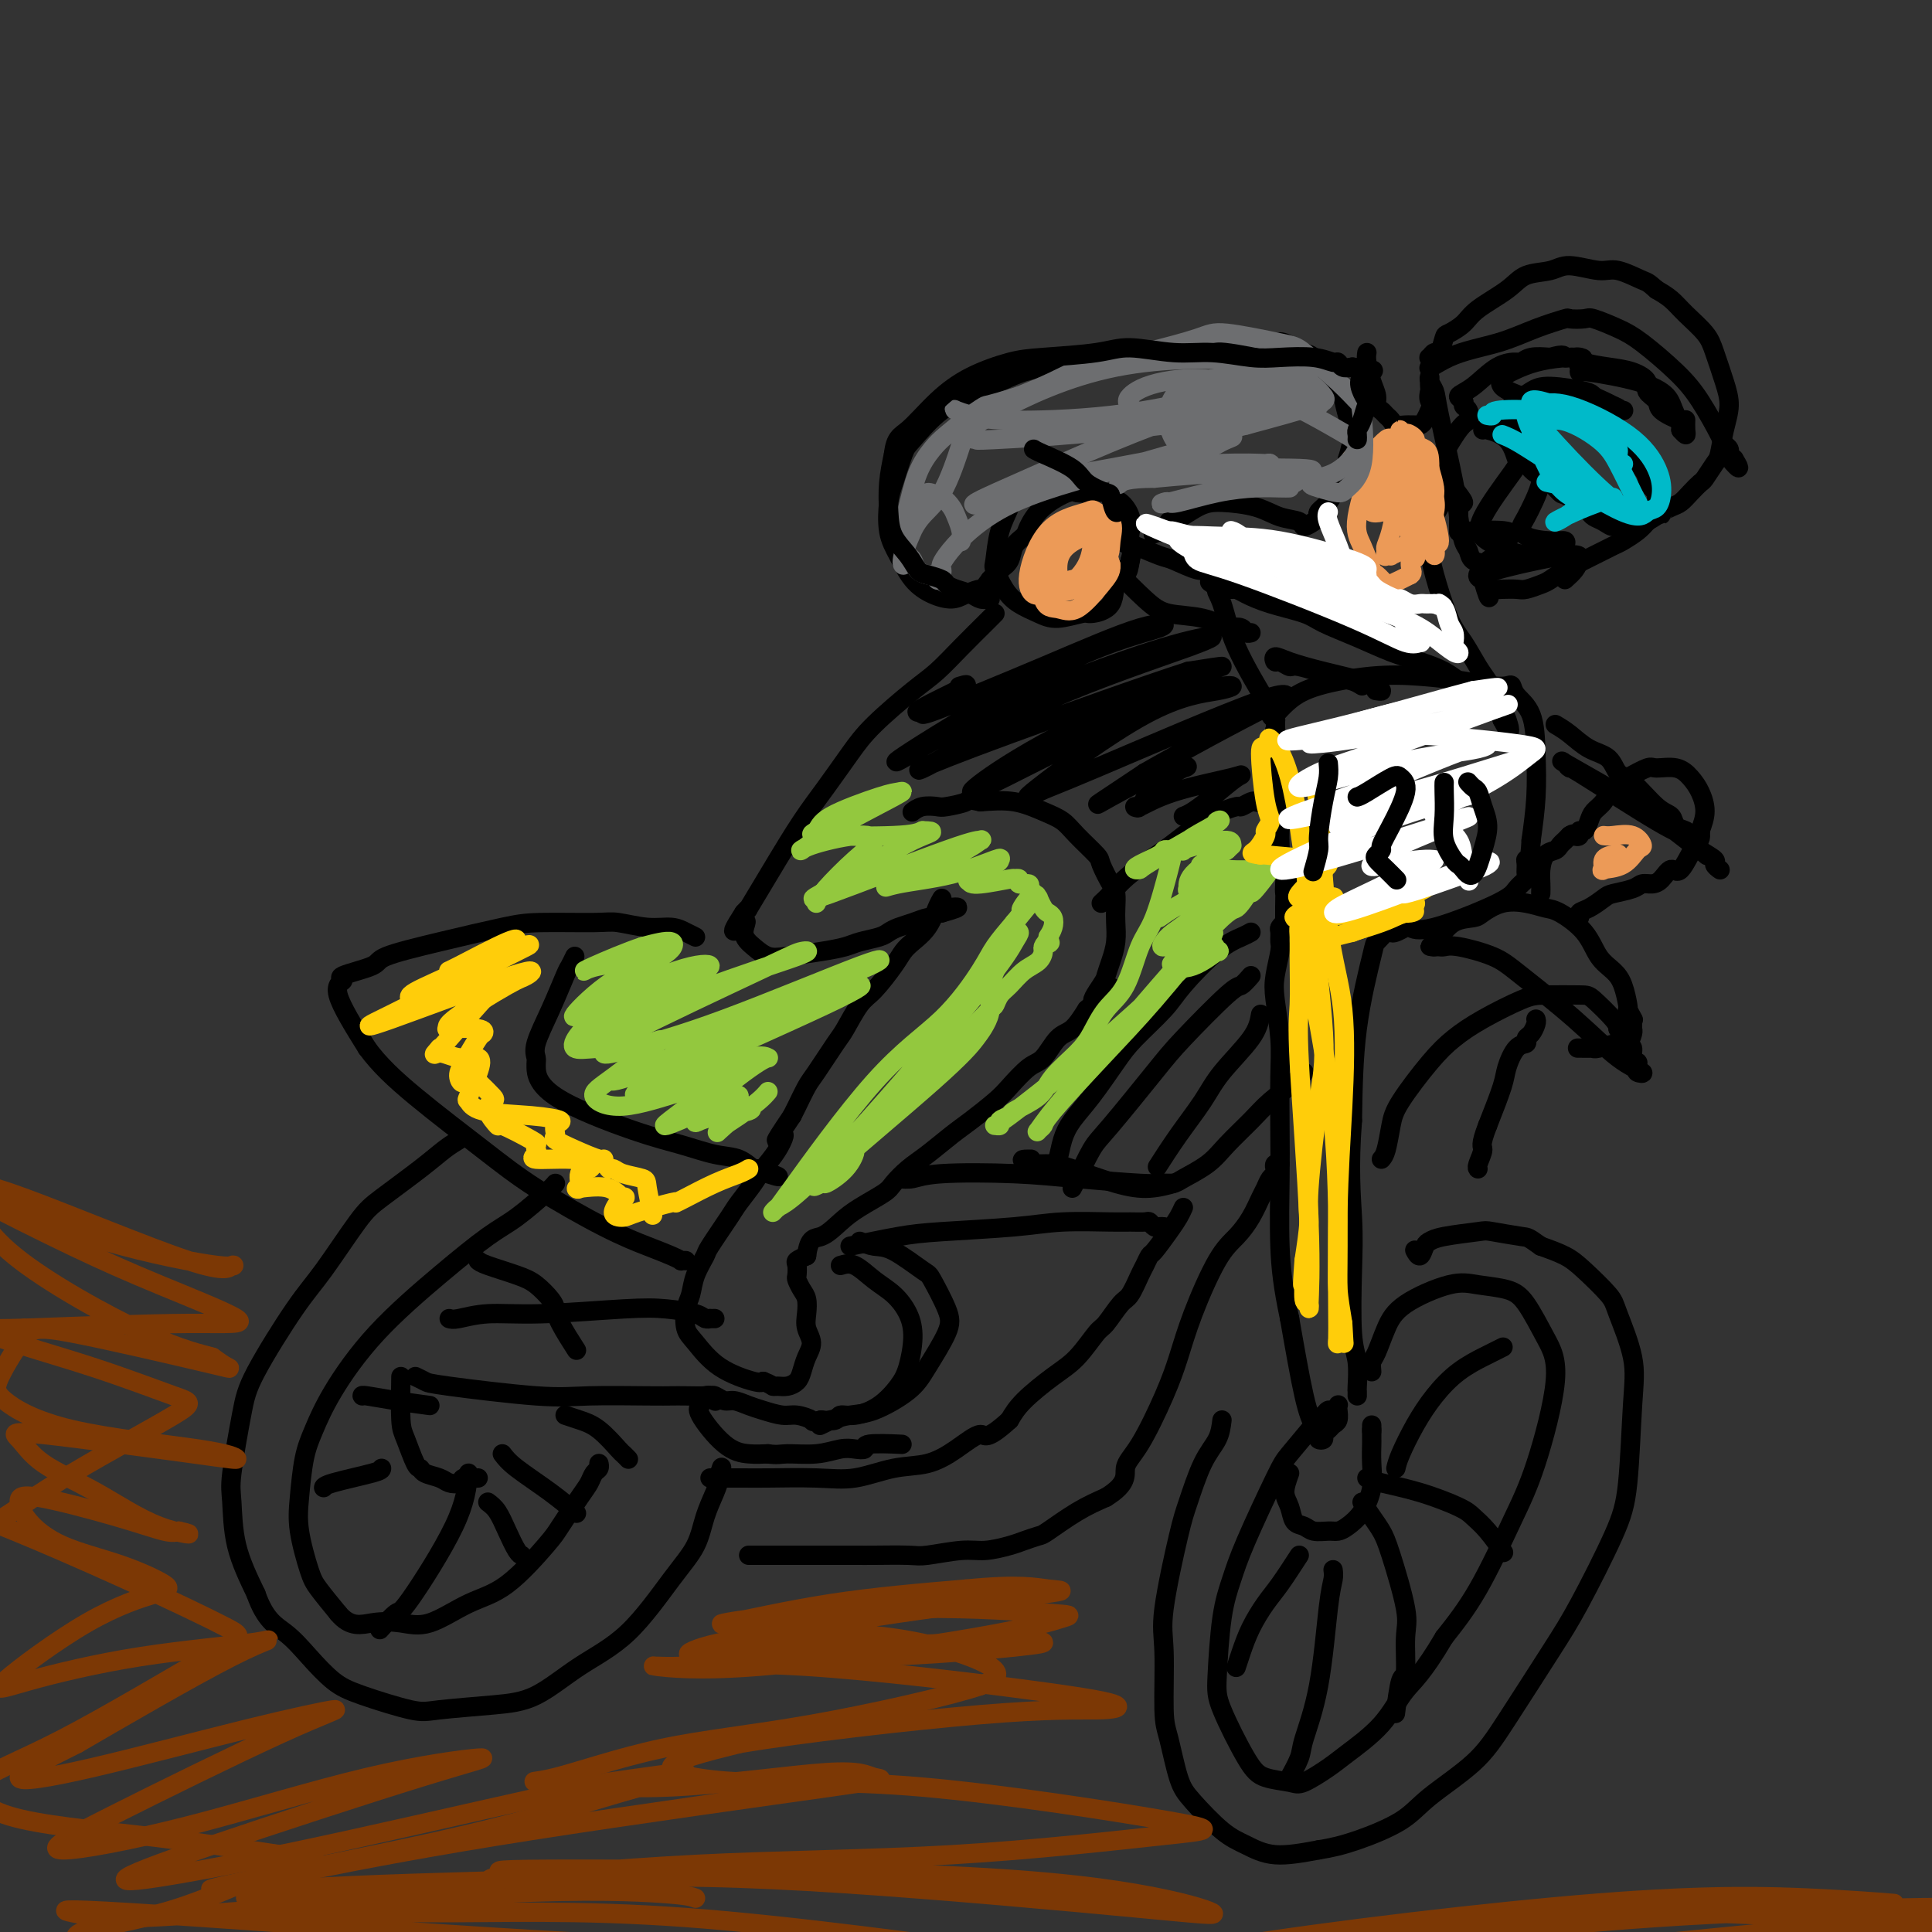 <svg viewBox='0 0 400 400' version='1.1' xmlns='http://www.w3.org/2000/svg' xmlns:xlink='http://www.w3.org/1999/xlink'><rect x="0" y="0" width="400" height="400" fill="#333333" stroke="none"/><g fill='none' stroke='#000000' stroke-width='4' stroke-linecap='round' stroke-linejoin='round'><path d='M253,294c-0.164,1.339 -0.328,2.679 -1,4c-0.672,1.321 -1.850,2.625 -3,5c-1.150,2.375 -2.270,5.823 -3,8c-0.730,2.177 -1.069,3.085 -2,7c-0.931,3.915 -2.454,10.837 -3,15c-0.546,4.163 -0.116,5.566 0,9c0.116,3.434 -0.084,8.898 0,12c0.084,3.102 0.450,3.842 1,6c0.550,2.158 1.284,5.735 2,8c0.716,2.265 1.416,3.217 3,5c1.584,1.783 4.054,4.395 6,6c1.946,1.605 3.370,2.201 5,3c1.630,0.799 3.466,1.800 6,2c2.534,0.200 5.767,-0.400 9,-1'/><path d='M273,383c2.722,-0.422 5.028,-0.979 8,-2c2.972,-1.021 6.612,-2.508 9,-4c2.388,-1.492 3.524,-2.988 6,-5c2.476,-2.012 6.291,-4.538 9,-7c2.709,-2.462 4.312,-4.858 7,-9c2.688,-4.142 6.460,-10.031 9,-14c2.540,-3.969 3.846,-6.020 6,-10c2.154,-3.980 5.155,-9.889 7,-14c1.845,-4.111 2.533,-6.425 3,-11c0.467,-4.575 0.712,-11.410 1,-16c0.288,-4.590 0.620,-6.935 0,-10c-0.620,-3.065 -2.191,-6.852 -3,-9c-0.809,-2.148 -0.856,-2.658 -2,-4c-1.144,-1.342 -3.385,-3.515 -5,-5c-1.615,-1.485 -2.604,-2.281 -4,-3c-1.396,-0.719 -3.198,-1.359 -5,-2'/><path d='M319,258c-2.729,-1.943 -2.552,-1.799 -4,-2c-1.448,-0.201 -4.520,-0.746 -6,-1c-1.480,-0.254 -1.366,-0.217 -3,0c-1.634,0.217 -5.016,0.615 -7,1c-1.984,0.385 -2.570,0.758 -3,1c-0.430,0.242 -0.703,0.354 -1,1c-0.297,0.646 -0.618,1.828 -1,2c-0.382,0.172 -0.823,-0.665 -1,-1c-0.177,-0.335 -0.088,-0.167 0,0'/><path d='M284,284c-0.068,-0.738 -0.136,-1.477 0,-2c0.136,-0.523 0.477,-0.831 1,-2c0.523,-1.169 1.228,-3.201 2,-5c0.772,-1.799 1.612,-3.366 4,-5c2.388,-1.634 6.323,-3.334 9,-4c2.677,-0.666 4.097,-0.296 6,0c1.903,0.296 4.288,0.519 6,1c1.712,0.481 2.750,1.219 4,3c1.250,1.781 2.710,4.605 4,7c1.290,2.395 2.409,4.360 2,9c-0.409,4.640 -2.347,11.955 -4,17c-1.653,5.045 -3.022,7.820 -5,12c-1.978,4.180 -4.565,9.766 -7,14c-2.435,4.234 -4.717,7.117 -7,10'/><path d='M299,339c-4.549,7.724 -6.423,9.033 -8,11c-1.577,1.967 -2.857,4.590 -5,7c-2.143,2.410 -5.151,4.605 -7,6c-1.849,1.395 -2.541,1.989 -4,3c-1.459,1.011 -3.687,2.437 -5,3c-1.313,0.563 -1.711,0.261 -3,0c-1.289,-0.261 -3.467,-0.483 -5,-1c-1.533,-0.517 -2.419,-1.329 -4,-4c-1.581,-2.671 -3.858,-7.199 -5,-10c-1.142,-2.801 -1.151,-3.874 -1,-7c0.151,-3.126 0.461,-8.305 1,-12c0.539,-3.695 1.307,-5.907 2,-8c0.693,-2.093 1.309,-4.066 3,-8c1.691,-3.934 4.455,-9.828 6,-13c1.545,-3.172 1.870,-3.620 3,-5c1.130,-1.380 3.065,-3.690 5,-6'/><path d='M272,295c1.642,-2.090 1.746,-1.814 2,-2c0.254,-0.186 0.656,-0.832 1,-1c0.344,-0.168 0.629,0.144 1,0c0.371,-0.144 0.828,-0.743 1,-1c0.172,-0.257 0.057,-0.171 0,0c-0.057,0.171 -0.058,0.427 0,1c0.058,0.573 0.174,1.464 0,2c-0.174,0.536 -0.639,0.719 -1,1c-0.361,0.281 -0.618,0.661 -1,1c-0.382,0.339 -0.889,0.636 -1,1c-0.111,0.364 0.175,0.795 0,1c-0.175,0.205 -0.812,0.185 -1,0c-0.188,-0.185 0.073,-0.534 0,-1c-0.073,-0.466 -0.481,-1.049 -1,-2c-0.519,-0.951 -1.148,-2.272 -2,-6c-0.852,-3.728 -1.926,-9.864 -3,-16'/><path d='M267,273c-1.381,-6.537 -1.833,-10.380 -2,-15c-0.167,-4.620 -0.048,-10.017 0,-14c0.048,-3.983 0.026,-6.552 0,-10c-0.026,-3.448 -0.056,-7.775 0,-11c0.056,-3.225 0.197,-5.350 0,-8c-0.197,-2.650 -0.732,-5.827 -1,-8c-0.268,-2.173 -0.269,-3.341 0,-5c0.269,-1.659 0.808,-3.807 1,-5c0.192,-1.193 0.037,-1.429 0,-2c-0.037,-0.571 0.043,-1.476 0,-2c-0.043,-0.524 -0.208,-0.665 0,-1c0.208,-0.335 0.788,-0.863 1,-1c0.212,-0.137 0.057,0.118 0,0c-0.057,-0.118 -0.015,-0.609 0,-1c0.015,-0.391 0.004,-0.683 0,-1c-0.004,-0.317 -0.002,-0.658 0,-1'/><path d='M266,188c0.072,-13.149 0.752,-3.521 1,0c0.248,3.521 0.062,0.935 0,0c-0.062,-0.935 -0.002,-0.220 0,0c0.002,0.220 -0.056,-0.054 0,0c0.056,0.054 0.225,0.437 0,0c-0.225,-0.437 -0.845,-1.696 -1,-3c-0.155,-1.304 0.154,-2.655 0,-4c-0.154,-1.345 -0.772,-2.684 -1,-3c-0.228,-0.316 -0.065,0.390 0,0c0.065,-0.390 0.031,-1.875 0,-3c-0.031,-1.125 -0.061,-1.890 0,-3c0.061,-1.110 0.212,-2.565 0,-4c-0.212,-1.435 -0.789,-2.848 -1,-4c-0.211,-1.152 -0.057,-2.041 0,-3c0.057,-0.959 0.016,-1.988 0,-3c-0.016,-1.012 -0.008,-2.006 0,-3'/><path d='M264,155c-0.318,-5.609 -0.114,-3.130 0,-3c0.114,0.130 0.137,-2.088 0,-3c-0.137,-0.912 -0.435,-0.518 0,-1c0.435,-0.482 1.602,-1.839 3,-3c1.398,-1.161 3.028,-2.125 6,-3c2.972,-0.875 7.286,-1.660 11,-2c3.714,-0.340 6.827,-0.236 10,0c3.173,0.236 6.406,0.604 9,1c2.594,0.396 4.548,0.819 6,1c1.452,0.181 2.403,0.120 3,0c0.597,-0.120 0.840,-0.300 1,0c0.160,0.300 0.236,1.080 1,2c0.764,0.920 2.215,1.978 3,4c0.785,2.022 0.904,5.006 1,8c0.096,2.994 0.170,5.998 0,9c-0.170,3.002 -0.585,6.001 -1,9'/><path d='M317,174c-0.229,4.897 -0.800,4.141 -1,4c-0.200,-0.141 -0.029,0.333 0,1c0.029,0.667 -0.085,1.528 0,2c0.085,0.472 0.370,0.554 0,1c-0.370,0.446 -1.393,1.257 -2,2c-0.607,0.743 -0.796,1.418 -4,3c-3.204,1.582 -9.422,4.071 -13,5c-3.578,0.929 -4.516,0.300 -5,0c-0.484,-0.300 -0.515,-0.269 -1,0c-0.485,0.269 -1.423,0.776 -2,1c-0.577,0.224 -0.792,0.164 -1,0c-0.208,-0.164 -0.409,-0.434 -1,0c-0.591,0.434 -1.571,1.570 -2,2c-0.429,0.430 -0.308,0.154 -1,3c-0.692,2.846 -2.198,8.813 -3,15c-0.802,6.187 -0.901,12.593 -1,19'/><path d='M280,232c-0.778,9.777 -0.223,15.720 0,20c0.223,4.280 0.112,6.897 0,11c-0.112,4.103 -0.226,9.692 0,13c0.226,3.308 0.793,4.337 1,6c0.207,1.663 0.056,3.961 0,5c-0.056,1.039 -0.015,0.818 0,1c0.015,0.182 0.004,0.766 0,1c-0.004,0.234 -0.002,0.117 0,0'/><path d='M286,240c0.330,-0.375 0.660,-0.750 1,-2c0.340,-1.250 0.691,-3.376 1,-5c0.309,-1.624 0.575,-2.747 2,-5c1.425,-2.253 4.008,-5.637 6,-8c1.992,-2.363 3.391,-3.705 5,-5c1.609,-1.295 3.426,-2.543 6,-4c2.574,-1.457 5.905,-3.123 8,-4c2.095,-0.877 2.954,-0.964 5,-1c2.046,-0.036 5.280,-0.020 7,0c1.720,0.020 1.924,0.044 3,1c1.076,0.956 3.022,2.845 4,4c0.978,1.155 0.989,1.578 1,2'/><path d='M335,213c1.626,1.730 1.689,2.554 2,3c0.311,0.446 0.868,0.515 1,1c0.132,0.485 -0.163,1.387 0,2c0.163,0.613 0.783,0.936 1,1c0.217,0.064 0.032,-0.132 0,0c-0.032,0.132 0.090,0.591 0,1c-0.090,0.409 -0.394,0.766 0,1c0.394,0.234 1.484,0.344 1,0c-0.484,-0.344 -2.542,-1.143 -5,-3c-2.458,-1.857 -5.317,-4.771 -9,-8c-3.683,-3.229 -8.191,-6.774 -11,-9c-2.809,-2.226 -3.918,-3.132 -6,-4c-2.082,-0.868 -5.135,-1.696 -7,-2c-1.865,-0.304 -2.541,-0.082 -3,0c-0.459,0.082 -0.703,0.023 -1,0c-0.297,-0.023 -0.649,-0.012 -1,0'/><path d='M297,196c-1.849,-0.253 -0.471,0.115 0,0c0.471,-0.115 0.036,-0.712 0,-1c-0.036,-0.288 0.327,-0.267 1,-1c0.673,-0.733 1.656,-2.222 3,-3c1.344,-0.778 3.049,-0.846 4,-1c0.951,-0.154 1.148,-0.394 2,-1c0.852,-0.606 2.360,-1.577 4,-2c1.640,-0.423 3.411,-0.297 5,0c1.589,0.297 2.996,0.765 4,1c1.004,0.235 1.606,0.239 3,1c1.394,0.761 3.578,2.281 5,4c1.422,1.719 2.080,3.637 3,5c0.920,1.363 2.102,2.169 3,3c0.898,0.831 1.511,1.685 2,3c0.489,1.315 0.854,3.090 1,4c0.146,0.910 0.073,0.955 0,1'/><path d='M337,209c1.618,2.882 1.163,2.086 1,2c-0.163,-0.086 -0.033,0.536 0,1c0.033,0.464 -0.029,0.769 0,1c0.029,0.231 0.151,0.388 0,1c-0.151,0.612 -0.573,1.681 -1,2c-0.427,0.319 -0.857,-0.111 -2,0c-1.143,0.111 -2.997,0.762 -4,1c-1.003,0.238 -1.156,0.064 -1,0c0.156,-0.064 0.619,-0.017 0,0c-0.619,0.017 -2.320,0.005 -3,0c-0.680,-0.005 -0.340,-0.002 0,0'/><path d='M319,185c0.016,-0.590 0.032,-1.180 0,-2c-0.032,-0.820 -0.111,-1.869 0,-3c0.111,-1.131 0.411,-2.345 1,-3c0.589,-0.655 1.467,-0.753 2,-1c0.533,-0.247 0.720,-0.643 1,-1c0.280,-0.357 0.651,-0.673 1,-1c0.349,-0.327 0.674,-0.663 1,-1'/><path d='M325,173c0.936,-0.637 0.776,-0.229 1,0c0.224,0.229 0.833,0.279 1,0c0.167,-0.279 -0.107,-0.889 0,-1c0.107,-0.111 0.594,0.276 1,0c0.406,-0.276 0.729,-1.214 1,-2c0.271,-0.786 0.489,-1.420 1,-2c0.511,-0.580 1.314,-1.108 2,-2c0.686,-0.892 1.254,-2.149 2,-3c0.746,-0.851 1.670,-1.294 3,-2c1.330,-0.706 3.067,-1.673 4,-2c0.933,-0.327 1.064,-0.013 2,0c0.936,0.013 2.679,-0.276 4,0c1.321,0.276 2.220,1.115 3,2c0.780,0.885 1.441,1.815 2,3c0.559,1.185 1.017,2.624 1,4c-0.017,1.376 -0.508,2.688 -1,4'/><path d='M352,172c0.239,2.070 -0.162,1.746 -1,3c-0.838,1.254 -2.112,4.087 -3,5c-0.888,0.913 -1.391,-0.092 -2,0c-0.609,0.092 -1.326,1.282 -2,2c-0.674,0.718 -1.306,0.965 -2,1c-0.694,0.035 -1.449,-0.141 -2,0c-0.551,0.141 -0.898,0.601 -2,1c-1.102,0.399 -2.960,0.738 -4,1c-1.040,0.262 -1.263,0.449 -2,1c-0.737,0.551 -1.987,1.468 -3,2c-1.013,0.532 -1.787,0.679 -2,1c-0.213,0.321 0.135,0.817 0,1c-0.135,0.183 -0.753,0.052 -1,0c-0.247,-0.052 -0.124,-0.026 0,0'/><path d='M322,150c0.924,0.544 1.848,1.087 3,2c1.152,0.913 2.531,2.195 4,3c1.469,0.805 3.028,1.132 4,2c0.972,0.868 1.359,2.278 2,3c0.641,0.722 1.538,0.757 3,2c1.462,1.243 3.491,3.695 5,5c1.509,1.305 2.499,1.463 3,2c0.501,0.537 0.513,1.453 1,2c0.487,0.547 1.450,0.724 2,1c0.550,0.276 0.686,0.651 1,1c0.314,0.349 0.804,0.671 1,1c0.196,0.329 0.098,0.664 0,1'/><path d='M351,175c4.578,3.983 1.522,1.440 0,0c-1.522,-1.440 -1.510,-1.776 -2,-2c-0.490,-0.224 -1.481,-0.336 -6,-3c-4.519,-2.664 -12.566,-7.881 -16,-10c-3.434,-2.119 -2.255,-1.142 -2,-1c0.255,0.142 -0.413,-0.552 -1,-1c-0.587,-0.448 -1.091,-0.650 0,0c1.091,0.650 3.778,2.153 7,4c3.222,1.847 6.978,4.039 10,6c3.022,1.961 5.311,3.692 7,5c1.689,1.308 2.779,2.193 4,3c1.221,0.807 2.575,1.536 3,2c0.425,0.464 -0.078,0.663 0,1c0.078,0.337 0.737,0.810 1,1c0.263,0.190 0.132,0.095 0,0'/><path d='M304,142c-0.620,-0.246 -1.240,-0.491 -2,-1c-0.760,-0.509 -1.660,-1.281 -3,-2c-1.340,-0.719 -3.121,-1.386 -5,-2c-1.879,-0.614 -3.856,-1.175 -6,-2c-2.144,-0.825 -4.454,-1.912 -7,-3c-2.546,-1.088 -5.326,-2.176 -7,-3c-1.674,-0.824 -2.241,-1.384 -4,-2c-1.759,-0.616 -4.709,-1.289 -7,-2c-2.291,-0.711 -3.925,-1.461 -5,-2c-1.075,-0.539 -1.593,-0.868 -2,-1c-0.407,-0.132 -0.704,-0.066 -1,0'/><path d='M255,122c-7.963,-3.072 -3.370,-0.753 -2,0c1.370,0.753 -0.484,-0.062 -1,0c-0.516,0.062 0.306,1.000 1,3c0.694,2.000 1.262,5.061 3,9c1.738,3.939 4.648,8.754 6,11c1.352,2.246 1.146,1.922 1,2c-0.146,0.078 -0.232,0.560 0,1c0.232,0.440 0.780,0.840 1,1c0.220,0.160 0.110,0.080 0,0'/><path d='M282,142c-0.592,-0.372 -1.185,-0.745 -2,-1c-0.815,-0.255 -1.854,-0.393 -4,-1c-2.146,-0.607 -5.400,-1.684 -7,-2c-1.600,-0.316 -1.547,0.128 -2,0c-0.453,-0.128 -1.413,-0.827 -2,-1c-0.587,-0.173 -0.801,0.181 -1,0c-0.199,-0.181 -0.381,-0.897 0,-1c0.381,-0.103 1.326,0.407 3,1c1.674,0.593 4.077,1.269 7,2c2.923,0.731 6.366,1.516 8,2c1.634,0.484 1.459,0.666 2,1c0.541,0.334 1.800,0.821 2,1c0.200,0.179 -0.657,0.051 -1,0c-0.343,-0.051 -0.171,-0.026 0,0'/><path d='M264,121c-0.050,0.080 -0.100,0.161 -1,0c-0.900,-0.161 -2.651,-0.563 -4,-1c-1.349,-0.437 -2.298,-0.909 -3,-1c-0.702,-0.091 -1.157,0.198 -2,0c-0.843,-0.198 -2.072,-0.884 -3,-1c-0.928,-0.116 -1.554,0.338 -3,0c-1.446,-0.338 -3.714,-1.466 -5,-2c-1.286,-0.534 -1.592,-0.473 -3,-1c-1.408,-0.527 -3.917,-1.642 -5,-2c-1.083,-0.358 -0.738,0.041 -1,0c-0.262,-0.041 -1.131,-0.520 -2,-1'/><path d='M232,112c-5.132,-1.383 -1.961,-0.340 -1,0c0.961,0.340 -0.287,-0.022 -1,0c-0.713,0.022 -0.889,0.430 -1,1c-0.111,0.570 -0.156,1.303 0,2c0.156,0.697 0.511,1.357 2,3c1.489,1.643 4.110,4.269 6,6c1.890,1.731 3.049,2.568 5,3c1.951,0.432 4.693,0.459 7,1c2.307,0.541 4.177,1.595 5,2c0.823,0.405 0.599,0.161 1,0c0.401,-0.161 1.427,-0.239 2,0c0.573,0.239 0.693,0.795 1,1c0.307,0.205 0.802,0.059 1,0c0.198,-0.059 0.099,-0.029 0,0'/><path d='M209,103c0.199,0.452 0.399,0.904 0,2c-0.399,1.096 -1.395,2.835 -2,5c-0.605,2.165 -0.819,4.754 -1,6c-0.181,1.246 -0.329,1.148 0,2c0.329,0.852 1.136,2.655 2,4c0.864,1.345 1.787,2.232 3,3c1.213,0.768 2.718,1.419 4,2c1.282,0.581 2.342,1.094 4,1c1.658,-0.094 3.915,-0.793 5,-1c1.085,-0.207 0.998,0.080 2,0c1.002,-0.080 3.093,-0.527 4,-2c0.907,-1.473 0.629,-3.974 1,-5c0.371,-1.026 1.392,-0.579 2,-1c0.608,-0.421 0.804,-1.711 1,-3'/><path d='M234,116c0.625,-2.213 0.189,-3.247 0,-4c-0.189,-0.753 -0.129,-1.225 0,-2c0.129,-0.775 0.327,-1.854 0,-3c-0.327,-1.146 -1.180,-2.359 -2,-3c-0.820,-0.641 -1.606,-0.710 -2,-1c-0.394,-0.290 -0.395,-0.802 -1,-1c-0.605,-0.198 -1.815,-0.082 -3,0c-1.185,0.082 -2.344,0.129 -3,0c-0.656,-0.129 -0.810,-0.436 -2,0c-1.190,0.436 -3.417,1.615 -5,3c-1.583,1.385 -2.521,2.976 -3,4c-0.479,1.024 -0.499,1.482 -1,2c-0.501,0.518 -1.485,1.098 -2,2c-0.515,0.902 -0.562,2.128 -1,3c-0.438,0.872 -1.268,1.392 -2,2c-0.732,0.608 -1.366,1.304 -2,2'/><path d='M205,120c-2.008,2.731 -1.528,2.059 -2,2c-0.472,-0.059 -1.898,0.494 -3,1c-1.102,0.506 -1.882,0.963 -3,1c-1.118,0.037 -2.573,-0.346 -4,-1c-1.427,-0.654 -2.825,-1.578 -4,-3c-1.175,-1.422 -2.126,-3.340 -3,-5c-0.874,-1.660 -1.671,-3.060 -2,-5c-0.329,-1.940 -0.191,-4.420 0,-6c0.191,-1.580 0.434,-2.259 1,-4c0.566,-1.741 1.454,-4.544 2,-6c0.546,-1.456 0.750,-1.566 2,-3c1.250,-1.434 3.545,-4.191 6,-6c2.455,-1.809 5.070,-2.671 8,-4c2.930,-1.329 6.173,-3.127 9,-4c2.827,-0.873 5.236,-0.821 8,-1c2.764,-0.179 5.882,-0.590 9,-1'/><path d='M229,75c5.056,-1.168 4.694,-1.087 6,-1c1.306,0.087 4.278,0.181 6,0c1.722,-0.181 2.194,-0.637 4,-1c1.806,-0.363 4.946,-0.633 7,-1c2.054,-0.367 3.024,-0.832 4,-1c0.976,-0.168 1.960,-0.037 3,0c1.040,0.037 2.135,-0.018 3,0c0.865,0.018 1.499,0.108 2,0c0.501,-0.108 0.869,-0.413 2,0c1.131,0.413 3.023,1.545 4,2c0.977,0.455 1.037,0.235 2,1c0.963,0.765 2.830,2.517 4,4c1.170,1.483 1.644,2.696 2,4c0.356,1.304 0.596,2.697 1,4c0.404,1.303 0.973,2.515 1,4c0.027,1.485 -0.486,3.242 -1,5'/><path d='M279,95c0.099,3.836 -1.152,4.925 -2,6c-0.848,1.075 -1.292,2.135 -2,3c-0.708,0.865 -1.679,1.535 -2,2c-0.321,0.465 0.007,0.725 0,1c-0.007,0.275 -0.351,0.565 -1,1c-0.649,0.435 -1.604,1.017 -2,1c-0.396,-0.017 -0.232,-0.631 -1,-1c-0.768,-0.369 -2.469,-0.493 -4,-1c-1.531,-0.507 -2.893,-1.395 -5,-2c-2.107,-0.605 -4.960,-0.925 -7,-1c-2.040,-0.075 -3.268,0.095 -5,1c-1.732,0.905 -3.967,2.544 -5,3c-1.033,0.456 -0.865,-0.269 -1,0c-0.135,0.269 -0.575,1.534 -1,2c-0.425,0.466 -0.836,0.133 -1,0c-0.164,-0.133 -0.082,-0.067 0,0'/><path d='M240,110c-2.167,1.000 -1.083,0.500 0,0'/><path d='M283,73c-0.081,0.469 -0.162,0.938 0,2c0.162,1.062 0.568,2.718 1,4c0.432,1.282 0.889,2.188 1,3c0.111,0.812 -0.126,1.528 0,2c0.126,0.472 0.615,0.701 1,1c0.385,0.299 0.666,0.669 1,1c0.334,0.331 0.719,0.625 1,1c0.281,0.375 0.456,0.833 1,1c0.544,0.167 1.455,0.042 2,0c0.545,-0.042 0.723,-0.003 1,0c0.277,0.003 0.651,-0.030 1,0c0.349,0.030 0.671,0.123 1,0c0.329,-0.123 0.665,-0.464 1,-1c0.335,-0.536 0.667,-1.268 1,-2'/><path d='M296,85c1.238,-0.654 0.332,-1.290 0,-2c-0.332,-0.710 -0.090,-1.494 0,-2c0.090,-0.506 0.028,-0.732 0,-1c-0.028,-0.268 -0.021,-0.577 0,-1c0.021,-0.423 0.054,-0.960 0,-1c-0.054,-0.040 -0.197,0.416 0,1c0.197,0.584 0.735,1.294 1,2c0.265,0.706 0.256,1.406 1,5c0.744,3.594 2.239,10.080 3,14c0.761,3.920 0.787,5.273 1,7c0.213,1.727 0.613,3.828 1,5c0.387,1.172 0.761,1.413 1,2c0.239,0.587 0.342,1.518 1,2c0.658,0.482 1.869,0.514 2,1c0.131,0.486 -0.820,1.424 -1,2c-0.180,0.576 0.410,0.788 1,1'/><path d='M307,120c1.939,6.740 1.286,2.590 1,1c-0.286,-1.590 -0.205,-0.621 0,0c0.205,0.621 0.534,0.895 1,1c0.466,0.105 1.068,0.040 2,0c0.932,-0.040 2.193,-0.056 3,0c0.807,0.056 1.161,0.184 2,0c0.839,-0.184 2.165,-0.679 3,-1c0.835,-0.321 1.180,-0.466 2,-1c0.820,-0.534 2.114,-1.456 3,-2c0.886,-0.544 1.363,-0.708 2,-1c0.637,-0.292 1.434,-0.711 2,-1c0.566,-0.289 0.900,-0.448 2,-1c1.100,-0.552 2.965,-1.499 4,-2c1.035,-0.501 1.240,-0.558 2,-1c0.760,-0.442 2.074,-1.269 3,-2c0.926,-0.731 1.463,-1.365 2,-2'/><path d='M341,108c3.988,-2.413 2.956,-1.946 3,-2c0.044,-0.054 1.162,-0.628 2,-1c0.838,-0.372 1.394,-0.541 2,-1c0.606,-0.459 1.262,-1.209 2,-2c0.738,-0.791 1.559,-1.624 2,-2c0.441,-0.376 0.501,-0.294 1,-1c0.499,-0.706 1.438,-2.199 2,-3c0.562,-0.801 0.747,-0.910 1,-2c0.253,-1.090 0.575,-3.162 1,-5c0.425,-1.838 0.952,-3.444 1,-5c0.048,-1.556 -0.385,-3.064 -1,-5c-0.615,-1.936 -1.413,-4.301 -2,-6c-0.587,-1.699 -0.961,-2.734 -2,-4c-1.039,-1.266 -2.741,-2.764 -4,-4c-1.259,-1.236 -2.074,-2.210 -3,-3c-0.926,-0.790 -1.963,-1.395 -3,-2'/><path d='M343,60c-1.965,-1.719 -1.878,-1.515 -3,-2c-1.122,-0.485 -3.451,-1.659 -5,-2c-1.549,-0.341 -2.316,0.151 -4,0c-1.684,-0.151 -4.286,-0.946 -6,-1c-1.714,-0.054 -2.541,0.632 -4,1c-1.459,0.368 -3.550,0.418 -5,1c-1.450,0.582 -2.258,1.698 -4,3c-1.742,1.302 -4.417,2.791 -6,4c-1.583,1.209 -2.073,2.137 -3,3c-0.927,0.863 -2.290,1.661 -3,2c-0.710,0.339 -0.765,0.220 -1,1c-0.235,0.780 -0.649,2.460 -1,3c-0.351,0.540 -0.641,-0.062 -1,0c-0.359,0.062 -0.789,0.786 -1,1c-0.211,0.214 -0.203,-0.082 0,0c0.203,0.082 0.602,0.541 1,1'/><path d='M297,75c-2.762,2.700 -0.169,0.450 3,-1c3.169,-1.450 6.912,-2.101 10,-3c3.088,-0.899 5.521,-2.046 8,-3c2.479,-0.954 5.005,-1.714 6,-2c0.995,-0.286 0.458,-0.098 1,0c0.542,0.098 2.164,0.108 3,0c0.836,-0.108 0.887,-0.332 2,0c1.113,0.332 3.290,1.220 5,2c1.710,0.780 2.955,1.452 5,3c2.045,1.548 4.892,3.973 7,6c2.108,2.027 3.478,3.656 5,6c1.522,2.344 3.195,5.401 4,7c0.805,1.599 0.742,1.738 1,2c0.258,0.262 0.839,0.648 1,1c0.161,0.352 -0.097,0.672 0,1c0.097,0.328 0.548,0.664 1,1'/><path d='M359,95c1.867,3.022 0.533,1.578 0,1c-0.533,-0.578 -0.267,-0.289 0,0'/><path d='M332,84c-0.197,0.167 -0.393,0.334 0,1c0.393,0.666 1.376,1.831 2,3c0.624,1.169 0.889,2.340 2,4c1.111,1.660 3.067,3.807 4,5c0.933,1.193 0.842,1.433 1,2c0.158,0.567 0.564,1.462 1,2c0.436,0.538 0.902,0.718 1,1c0.098,0.282 -0.173,0.664 0,1c0.173,0.336 0.789,0.626 1,1c0.211,0.374 0.018,0.831 0,1c-0.018,0.169 0.138,0.048 0,0c-0.138,-0.048 -0.569,-0.024 -1,0'/><path d='M343,105c1.750,3.184 0.623,0.643 0,0c-0.623,-0.643 -0.744,0.611 -1,1c-0.256,0.389 -0.646,-0.088 -1,0c-0.354,0.088 -0.672,0.742 -1,1c-0.328,0.258 -0.665,0.120 -1,0c-0.335,-0.120 -0.666,-0.224 -1,0c-0.334,0.224 -0.670,0.775 -1,1c-0.330,0.225 -0.656,0.124 -1,0c-0.344,-0.124 -0.708,-0.271 -1,0c-0.292,0.271 -0.512,0.959 -1,1c-0.488,0.041 -1.243,-0.566 -2,-1c-0.757,-0.434 -1.515,-0.694 -2,-1c-0.485,-0.306 -0.697,-0.659 -1,-1c-0.303,-0.341 -0.697,-0.669 -1,-1c-0.303,-0.331 -0.515,-0.666 -1,-1c-0.485,-0.334 -1.242,-0.667 -2,-1'/><path d='M325,103c-1.689,-0.983 -1.412,-0.441 -2,-1c-0.588,-0.559 -2.041,-2.217 -3,-3c-0.959,-0.783 -1.425,-0.689 -2,-1c-0.575,-0.311 -1.261,-1.028 -2,-2c-0.739,-0.972 -1.533,-2.201 -2,-3c-0.467,-0.799 -0.607,-1.169 -1,-2c-0.393,-0.831 -1.039,-2.124 -1,-3c0.039,-0.876 0.761,-1.336 1,-2c0.239,-0.664 -0.006,-1.534 0,-2c0.006,-0.466 0.263,-0.528 1,-1c0.737,-0.472 1.955,-1.353 3,-2c1.045,-0.647 1.918,-1.060 4,-1c2.082,0.060 5.372,0.593 7,1c1.628,0.407 1.592,0.686 2,1c0.408,0.314 1.259,0.661 2,1c0.741,0.339 1.370,0.669 2,1'/><path d='M334,84c2.179,0.845 1.125,0.958 1,1c-0.125,0.042 0.679,0.012 1,0c0.321,-0.012 0.161,-0.006 0,0'/><path d='M300,100c-0.369,0.593 -0.739,1.185 -1,2c-0.261,0.815 -0.415,1.852 -1,3c-0.585,1.148 -1.602,2.406 -2,4c-0.398,1.594 -0.178,3.526 0,5c0.178,1.474 0.313,2.492 1,5c0.687,2.508 1.924,6.506 3,9c1.076,2.494 1.990,3.483 3,5c1.010,1.517 2.117,3.562 3,5c0.883,1.438 1.543,2.269 2,3c0.457,0.731 0.711,1.362 1,2c0.289,0.638 0.614,1.285 1,2c0.386,0.715 0.835,1.500 1,2c0.165,0.500 0.047,0.714 0,1c-0.047,0.286 -0.024,0.643 0,1'/><path d='M311,149c2.393,4.583 1.375,1.042 1,0c-0.375,-1.042 -0.107,0.417 0,1c0.107,0.583 0.054,0.292 0,0'/><path d='M206,127c-0.405,0.411 -0.811,0.822 -2,2c-1.189,1.178 -3.163,3.124 -5,5c-1.837,1.876 -3.537,3.683 -5,5c-1.463,1.317 -2.690,2.144 -5,4c-2.310,1.856 -5.704,4.741 -8,7c-2.296,2.259 -3.495,3.894 -5,6c-1.505,2.106 -3.315,4.685 -5,7c-1.685,2.315 -3.246,4.367 -5,7c-1.754,2.633 -3.702,5.846 -5,8c-1.298,2.154 -1.946,3.247 -3,5c-1.054,1.753 -2.515,4.164 -3,5c-0.485,0.836 0.004,0.096 0,0c-0.004,-0.096 -0.502,0.452 -1,1'/><path d='M154,189c-4.155,6.405 -1.041,2.918 0,2c1.041,-0.918 0.010,0.732 0,2c-0.010,1.268 1.001,2.155 2,3c0.999,0.845 1.984,1.649 3,2c1.016,0.351 2.061,0.249 4,0c1.939,-0.249 4.771,-0.644 7,-1c2.229,-0.356 3.857,-0.673 5,-1c1.143,-0.327 1.803,-0.665 3,-1c1.197,-0.335 2.930,-0.668 4,-1c1.070,-0.332 1.477,-0.662 2,-1c0.523,-0.338 1.162,-0.683 2,-1c0.838,-0.317 1.874,-0.607 3,-1c1.126,-0.393 2.343,-0.889 3,-1c0.657,-0.111 0.754,0.162 1,0c0.246,-0.162 0.642,-0.761 1,-1c0.358,-0.239 0.679,-0.120 1,0'/><path d='M195,189c5.822,-1.622 2.378,-1.178 1,-1c-1.378,0.178 -0.689,0.089 0,0'/><path d='M195,186c-0.273,0.471 -0.547,0.942 -1,2c-0.453,1.058 -1.087,2.703 -2,4c-0.913,1.297 -2.106,2.245 -3,3c-0.894,0.755 -1.490,1.316 -2,2c-0.510,0.684 -0.936,1.492 -2,3c-1.064,1.508 -2.768,3.717 -4,5c-1.232,1.283 -1.992,1.640 -3,3c-1.008,1.360 -2.263,3.723 -3,5c-0.737,1.277 -0.957,1.469 -2,3c-1.043,1.531 -2.908,4.400 -4,6c-1.092,1.600 -1.409,1.931 -2,3c-0.591,1.069 -1.454,2.877 -2,4c-0.546,1.123 -0.773,1.562 -1,2'/><path d='M164,231c-5.231,7.742 -2.810,4.596 -2,4c0.810,-0.596 0.007,1.359 -1,3c-1.007,1.641 -2.218,2.969 -3,4c-0.782,1.031 -1.136,1.765 -2,3c-0.864,1.235 -2.238,2.969 -3,4c-0.762,1.031 -0.911,1.357 -2,3c-1.089,1.643 -3.118,4.602 -4,6c-0.882,1.398 -0.616,1.235 -1,2c-0.384,0.765 -1.419,2.457 -2,4c-0.581,1.543 -0.707,2.937 -1,4c-0.293,1.063 -0.751,1.795 -1,3c-0.249,1.205 -0.288,2.884 0,4c0.288,1.116 0.902,1.670 2,3c1.098,1.330 2.680,3.435 5,5c2.320,1.565 5.377,2.590 7,3c1.623,0.410 1.811,0.205 2,0'/><path d='M158,286c1.809,0.693 1.833,0.927 2,1c0.167,0.073 0.478,-0.014 1,0c0.522,0.014 1.255,0.128 2,0c0.745,-0.128 1.502,-0.498 2,-1c0.498,-0.502 0.736,-1.134 1,-2c0.264,-0.866 0.555,-1.965 1,-3c0.445,-1.035 1.045,-2.006 1,-3c-0.045,-0.994 -0.734,-2.011 -1,-3c-0.266,-0.989 -0.110,-1.952 0,-3c0.110,-1.048 0.173,-2.183 0,-3c-0.173,-0.817 -0.584,-1.318 -1,-2c-0.416,-0.682 -0.838,-1.545 -1,-2c-0.162,-0.455 -0.064,-0.504 0,-1c0.064,-0.496 0.094,-1.441 0,-2c-0.094,-0.559 -0.313,-0.731 0,-1c0.313,-0.269 1.156,-0.634 2,-1'/><path d='M167,260c0.482,-4.010 1.686,-3.535 3,-4c1.314,-0.465 2.739,-1.871 4,-3c1.261,-1.129 2.359,-1.981 4,-3c1.641,-1.019 3.825,-2.205 5,-3c1.175,-0.795 1.341,-1.198 2,-2c0.659,-0.802 1.811,-2.004 3,-3c1.189,-0.996 2.414,-1.787 4,-3c1.586,-1.213 3.534,-2.847 5,-4c1.466,-1.153 2.451,-1.826 4,-3c1.549,-1.174 3.664,-2.850 5,-4c1.336,-1.150 1.894,-1.773 3,-3c1.106,-1.227 2.760,-3.058 4,-4c1.240,-0.942 2.064,-0.995 3,-2c0.936,-1.005 1.983,-2.963 3,-4c1.017,-1.037 2.005,-1.153 3,-2c0.995,-0.847 1.998,-2.423 3,-4'/><path d='M225,209c9.378,-8.184 3.823,-3.143 2,-2c-1.823,1.143 0.086,-1.612 1,-3c0.914,-1.388 0.833,-1.410 1,-2c0.167,-0.590 0.581,-1.748 1,-3c0.419,-1.252 0.843,-2.598 1,-4c0.157,-1.402 0.049,-2.859 0,-4c-0.049,-1.141 -0.038,-1.966 0,-3c0.038,-1.034 0.102,-2.275 0,-3c-0.102,-0.725 -0.372,-0.932 -1,-2c-0.628,-1.068 -1.615,-2.996 -2,-4c-0.385,-1.004 -0.169,-1.086 -1,-2c-0.831,-0.914 -2.709,-2.662 -4,-4c-1.291,-1.338 -1.996,-2.266 -3,-3c-1.004,-0.734 -2.309,-1.275 -4,-2c-1.691,-0.725 -3.769,-1.636 -6,-2c-2.231,-0.364 -4.616,-0.182 -7,0'/><path d='M203,166c-3.088,-0.678 -2.309,-0.374 -3,0c-0.691,0.374 -2.851,0.819 -4,1c-1.149,0.181 -1.287,0.100 -2,0c-0.713,-0.100 -2.000,-0.219 -3,0c-1.000,0.219 -1.714,0.777 -2,1c-0.286,0.223 -0.143,0.112 0,0'/><path d='M228,187c0.582,-0.527 1.165,-1.054 2,-2c0.835,-0.946 1.923,-2.310 4,-4c2.077,-1.690 5.143,-3.706 7,-5c1.857,-1.294 2.504,-1.867 4,-3c1.496,-1.133 3.840,-2.826 6,-4c2.160,-1.174 4.137,-1.830 5,-2c0.863,-0.170 0.613,0.147 1,0c0.387,-0.147 1.410,-0.758 2,-1c0.590,-0.242 0.746,-0.117 1,0c0.254,0.117 0.607,0.224 1,0c0.393,-0.224 0.827,-0.778 1,-1c0.173,-0.222 0.087,-0.111 0,0'/><path d='M259,193c-0.470,0.266 -0.941,0.531 -2,1c-1.059,0.469 -2.708,1.140 -5,3c-2.292,1.860 -5.228,4.909 -7,7c-1.772,2.091 -2.379,3.224 -4,5c-1.621,1.776 -4.255,4.197 -6,6c-1.745,1.803 -2.600,2.990 -4,5c-1.400,2.010 -3.346,4.844 -5,7c-1.654,2.156 -3.018,3.636 -4,5c-0.982,1.364 -1.583,2.613 -2,4c-0.417,1.387 -0.651,2.912 -1,4c-0.349,1.088 -0.814,1.739 -1,2c-0.186,0.261 -0.093,0.130 0,0'/><path d='M259,202c-0.748,0.857 -1.495,1.714 -2,2c-0.505,0.286 -0.767,0.002 -3,2c-2.233,1.998 -6.437,6.279 -9,9c-2.563,2.721 -3.485,3.882 -6,7c-2.515,3.118 -6.621,8.195 -9,11c-2.379,2.805 -3.029,3.340 -4,5c-0.971,1.660 -2.261,4.447 -3,6c-0.739,1.553 -0.925,1.872 -1,2c-0.075,0.128 -0.037,0.064 0,0'/><path d='M261,210c-0.255,1.459 -0.510,2.917 -2,5c-1.490,2.083 -4.214,4.790 -6,7c-1.786,2.210 -2.633,3.922 -4,6c-1.367,2.078 -3.253,4.521 -5,7c-1.747,2.479 -3.356,4.994 -4,6c-0.644,1.006 -0.322,0.503 0,0'/><path d='M270,222c-0.366,0.480 -0.731,0.960 -2,2c-1.269,1.040 -3.440,2.639 -5,4c-1.560,1.361 -2.509,2.483 -4,4c-1.491,1.517 -3.524,3.430 -5,5c-1.476,1.570 -2.396,2.798 -4,4c-1.604,1.202 -3.893,2.378 -5,3c-1.107,0.622 -1.034,0.688 -2,1c-0.966,0.312 -2.973,0.868 -5,1c-2.027,0.132 -4.073,-0.161 -7,-1c-2.927,-0.839 -6.733,-2.225 -9,-3c-2.267,-0.775 -2.995,-0.939 -4,-1c-1.005,-0.061 -2.287,-0.017 -3,0c-0.713,0.017 -0.856,0.009 -1,0'/><path d='M214,241c-3.956,-1.000 -1.844,-1.000 -1,-1c0.844,0.000 0.422,0.000 0,0'/><path d='M186,244c0.964,0.107 1.928,0.215 3,0c1.072,-0.215 2.251,-0.751 6,-1c3.749,-0.249 10.069,-0.210 15,0c4.931,0.210 8.474,0.592 13,1c4.526,0.408 10.036,0.841 13,1c2.964,0.159 3.382,0.043 4,0c0.618,-0.043 1.436,-0.011 2,0c0.564,0.011 0.876,0.003 1,0c0.124,-0.003 0.062,-0.002 0,0'/><path d='M176,258c3.601,-0.754 7.202,-1.509 10,-2c2.798,-0.491 4.793,-0.720 9,-1c4.207,-0.280 10.626,-0.611 15,-1c4.374,-0.389 6.702,-0.837 10,-1c3.298,-0.163 7.566,-0.040 10,0c2.434,0.040 3.033,-0.003 4,0c0.967,0.003 2.301,0.053 3,0c0.699,-0.053 0.762,-0.210 1,0c0.238,0.210 0.651,0.788 1,1c0.349,0.212 0.632,0.057 1,0c0.368,-0.057 0.819,-0.016 1,0c0.181,0.016 0.090,0.008 0,0'/><path d='M178,257c0.987,0.426 1.974,0.851 3,1c1.026,0.149 2.093,0.021 4,1c1.907,0.979 4.656,3.066 6,4c1.344,0.934 1.283,0.717 2,2c0.717,1.283 2.212,4.067 3,6c0.788,1.933 0.869,3.014 0,5c-0.869,1.986 -2.690,4.876 -4,7c-1.310,2.124 -2.111,3.482 -4,5c-1.889,1.518 -4.868,3.195 -7,4c-2.132,0.805 -3.419,0.738 -5,1c-1.581,0.262 -3.457,0.855 -4,1c-0.543,0.145 0.246,-0.157 0,0c-0.246,0.157 -1.528,0.773 -2,1c-0.472,0.227 -0.135,0.065 0,0c0.135,-0.065 0.067,-0.032 0,0'/><path d='M174,262c0.915,-0.273 1.829,-0.547 3,0c1.171,0.547 2.598,1.914 4,3c1.402,1.086 2.777,1.893 4,3c1.223,1.107 2.292,2.516 3,4c0.708,1.484 1.053,3.043 1,5c-0.053,1.957 -0.505,4.313 -1,6c-0.495,1.687 -1.034,2.704 -2,4c-0.966,1.296 -2.358,2.869 -4,4c-1.642,1.131 -3.533,1.819 -5,2c-1.467,0.181 -2.510,-0.143 -3,0c-0.490,0.143 -0.426,0.755 -1,1c-0.574,0.245 -1.787,0.122 -3,0'/><path d='M170,294c-2.161,0.528 -1.565,0.349 -2,0c-0.435,-0.349 -1.902,-0.868 -3,-1c-1.098,-0.132 -1.827,0.123 -3,0c-1.173,-0.123 -2.790,-0.625 -4,-1c-1.210,-0.375 -2.012,-0.622 -3,-1c-0.988,-0.378 -2.162,-0.887 -3,-1c-0.838,-0.113 -1.339,0.169 -2,0c-0.661,-0.169 -1.483,-0.788 -2,-1c-0.517,-0.212 -0.731,-0.016 -1,0c-0.269,0.016 -0.593,-0.147 -1,0c-0.407,0.147 -0.896,0.603 -1,1c-0.104,0.397 0.176,0.733 0,1c-0.176,0.267 -0.810,0.463 0,2c0.810,1.537 3.064,4.414 5,6c1.936,1.586 3.553,1.882 5,2c1.447,0.118 2.723,0.059 4,0'/><path d='M159,301c2.005,0.293 2.517,0.027 4,0c1.483,-0.027 3.936,0.185 6,0c2.064,-0.185 3.738,-0.768 5,-1c1.262,-0.232 2.112,-0.115 3,0c0.888,0.115 1.815,0.227 2,0c0.185,-0.227 -0.373,-0.792 1,-1c1.373,-0.208 4.678,-0.059 6,0c1.322,0.059 0.661,0.030 0,0'/><path d='M245,250c-0.281,0.623 -0.562,1.245 -1,2c-0.438,0.755 -1.034,1.642 -2,3c-0.966,1.358 -2.304,3.187 -3,4c-0.696,0.813 -0.752,0.610 -1,1c-0.248,0.390 -0.690,1.373 -1,2c-0.310,0.627 -0.490,0.900 -1,2c-0.510,1.100 -1.349,3.029 -2,4c-0.651,0.971 -1.112,0.985 -2,2c-0.888,1.015 -2.202,3.030 -3,4c-0.798,0.970 -1.081,0.895 -2,2c-0.919,1.105 -2.473,3.389 -4,5c-1.527,1.611 -3.026,2.549 -5,4c-1.974,1.451 -4.421,3.415 -6,5c-1.579,1.585 -2.289,2.793 -3,4'/><path d='M209,294c-4.998,4.566 -4.992,2.982 -6,3c-1.008,0.018 -3.030,1.637 -5,3c-1.970,1.363 -3.889,2.470 -6,3c-2.111,0.530 -4.415,0.482 -7,1c-2.585,0.518 -5.451,1.603 -8,2c-2.549,0.397 -4.783,0.106 -8,0c-3.217,-0.106 -7.419,-0.029 -10,0c-2.581,0.029 -3.543,0.008 -5,0c-1.457,-0.008 -3.410,-0.002 -4,0c-0.590,0.002 0.182,0.001 0,0c-0.182,-0.001 -1.317,-0.000 -2,0c-0.683,0.000 -0.915,0.000 -1,0c-0.085,-0.000 -0.024,-0.000 0,0c0.024,0.000 0.012,0.000 0,0'/><path d='M155,322c0.680,0.000 1.360,0.000 3,0c1.640,-0.000 4.239,-0.000 6,0c1.761,0.000 2.684,0.001 5,0c2.316,-0.001 6.027,-0.004 8,0c1.973,0.004 2.210,0.016 4,0c1.790,-0.016 5.133,-0.060 7,0c1.867,0.060 2.256,0.223 4,0c1.744,-0.223 4.842,-0.834 7,-1c2.158,-0.166 3.376,0.113 5,0c1.624,-0.113 3.654,-0.617 5,-1c1.346,-0.383 2.007,-0.644 3,-1c0.993,-0.356 2.318,-0.807 3,-1c0.682,-0.193 0.722,-0.129 2,-1c1.278,-0.871 3.794,-2.677 6,-4c2.206,-1.323 4.103,-2.161 6,-3'/><path d='M229,310c4.662,-2.892 3.817,-4.623 4,-6c0.183,-1.377 1.395,-2.399 3,-5c1.605,-2.601 3.602,-6.782 5,-10c1.398,-3.218 2.198,-5.472 3,-8c0.802,-2.528 1.605,-5.328 3,-9c1.395,-3.672 3.382,-8.215 5,-11c1.618,-2.785 2.867,-3.811 4,-5c1.133,-1.189 2.150,-2.542 3,-4c0.850,-1.458 1.535,-3.020 2,-4c0.465,-0.980 0.712,-1.377 1,-2c0.288,-0.623 0.617,-1.473 1,-2c0.383,-0.527 0.821,-0.729 1,-1c0.179,-0.271 0.100,-0.609 0,-1c-0.100,-0.391 -0.219,-0.836 0,-1c0.219,-0.164 0.777,-0.047 1,0c0.223,0.047 0.112,0.023 0,0'/><path d='M144,194c-0.614,-0.301 -1.228,-0.602 -2,-1c-0.772,-0.398 -1.703,-0.892 -3,-1c-1.297,-0.108 -2.959,0.169 -5,0c-2.041,-0.169 -4.462,-0.783 -6,-1c-1.538,-0.217 -2.192,-0.038 -5,0c-2.808,0.038 -7.769,-0.065 -11,0c-3.231,0.065 -4.731,0.297 -8,1c-3.269,0.703 -8.306,1.876 -13,3c-4.694,1.124 -9.045,2.199 -11,3c-1.955,0.801 -1.513,1.328 -3,2c-1.487,0.672 -4.904,1.489 -6,2c-1.096,0.511 0.128,0.714 0,1c-0.128,0.286 -1.608,0.653 -1,3c0.608,2.347 3.304,6.673 6,11'/><path d='M76,217c2.471,3.398 5.647,6.395 10,10c4.353,3.605 9.883,7.820 14,11c4.117,3.180 6.820,5.325 11,8c4.180,2.675 9.837,5.880 14,8c4.163,2.120 6.832,3.157 9,4c2.168,0.843 3.835,1.494 5,2c1.165,0.506 1.828,0.868 2,1c0.172,0.132 -0.146,0.036 0,0c0.146,-0.036 0.756,-0.010 1,0c0.244,0.010 0.122,0.005 0,0'/><path d='M119,198c-0.376,0.780 -0.752,1.561 -1,2c-0.248,0.439 -0.368,0.538 -1,2c-0.632,1.462 -1.776,4.289 -3,7c-1.224,2.711 -2.529,5.307 -3,7c-0.471,1.693 -0.110,2.484 0,3c0.110,0.516 -0.033,0.758 0,2c0.033,1.242 0.242,3.483 4,6c3.758,2.517 11.066,5.309 16,7c4.934,1.691 7.494,2.281 10,3c2.506,0.719 4.959,1.565 7,2c2.041,0.435 3.671,0.457 5,1c1.329,0.543 2.358,1.608 3,2c0.642,0.392 0.898,0.112 1,0c0.102,-0.112 0.051,-0.056 0,0'/><path d='M157,242c6.952,2.548 3.333,1.417 2,1c-1.333,-0.417 -0.381,-0.119 0,0c0.381,0.119 0.190,0.060 0,0'/><path d='M95,236c-0.917,0.553 -1.833,1.105 -3,2c-1.167,0.895 -2.583,2.132 -5,4c-2.417,1.868 -5.834,4.368 -8,6c-2.166,1.632 -3.079,2.396 -5,5c-1.921,2.604 -4.848,7.047 -7,10c-2.152,2.953 -3.529,4.418 -6,8c-2.471,3.582 -6.034,9.283 -8,13c-1.966,3.717 -2.333,5.449 -3,9c-0.667,3.551 -1.632,8.921 -2,12c-0.368,3.079 -0.137,3.867 0,6c0.137,2.133 0.182,5.609 1,9c0.818,3.391 2.409,6.695 4,10'/><path d='M53,330c1.895,5.448 4.132,6.567 6,8c1.868,1.433 3.368,3.180 5,5c1.632,1.820 3.396,3.714 5,5c1.604,1.286 3.048,1.964 6,3c2.952,1.036 7.412,2.431 10,3c2.588,0.569 3.304,0.311 6,0c2.696,-0.311 7.371,-0.676 11,-1c3.629,-0.324 6.212,-0.609 9,-2c2.788,-1.391 5.782,-3.890 9,-6c3.218,-2.110 6.658,-3.832 10,-7c3.342,-3.168 6.584,-7.784 9,-11c2.416,-3.216 4.007,-5.033 5,-7c0.993,-1.967 1.390,-4.084 2,-6c0.610,-1.916 1.433,-3.631 2,-5c0.567,-1.369 0.876,-2.391 1,-3c0.124,-0.609 0.062,-0.804 0,-1'/><path d='M149,305c0.778,-2.333 0.222,-0.667 0,0c-0.222,0.667 -0.111,0.333 0,0'/><path d='M115,245c-0.290,0.356 -0.580,0.711 -2,2c-1.420,1.289 -3.969,3.511 -6,5c-2.031,1.489 -3.545,2.246 -6,4c-2.455,1.754 -5.852,4.507 -10,8c-4.148,3.493 -9.048,7.728 -13,12c-3.952,4.272 -6.955,8.582 -9,12c-2.045,3.418 -3.130,5.944 -4,8c-0.870,2.056 -1.525,3.640 -2,6c-0.475,2.360 -0.771,5.494 -1,8c-0.229,2.506 -0.391,4.383 0,7c0.391,2.617 1.336,5.974 2,8c0.664,2.026 1.047,2.722 2,4c0.953,1.278 2.477,3.139 4,5'/><path d='M70,334c2.529,3.098 4.850,2.343 7,2c2.150,-0.343 4.127,-0.273 6,0c1.873,0.273 3.640,0.751 6,0c2.360,-0.751 5.311,-2.729 8,-4c2.689,-1.271 5.116,-1.835 8,-4c2.884,-2.165 6.226,-5.932 8,-8c1.774,-2.068 1.982,-2.438 3,-4c1.018,-1.562 2.847,-4.317 4,-6c1.153,-1.683 1.629,-2.293 2,-3c0.371,-0.707 0.635,-1.509 1,-2c0.365,-0.491 0.829,-0.671 1,-1c0.171,-0.329 0.049,-0.808 0,-1c-0.049,-0.192 -0.024,-0.096 0,0'/><path d='M83,285c-0.060,3.496 -0.120,6.992 0,9c0.120,2.008 0.420,2.527 1,4c0.580,1.473 1.439,3.901 2,5c0.561,1.099 0.823,0.870 1,1c0.177,0.130 0.270,0.620 1,1c0.730,0.380 2.097,0.652 3,1c0.903,0.348 1.342,0.773 2,1c0.658,0.227 1.535,0.257 2,0c0.465,-0.257 0.517,-0.801 1,-1c0.483,-0.199 1.398,-0.053 2,0c0.602,0.053 0.893,0.014 1,0c0.107,-0.014 0.031,-0.004 0,0c-0.031,0.004 -0.015,0.002 0,0'/><path d='M99,261c0.265,0.236 0.530,0.472 2,1c1.470,0.528 4.146,1.349 6,2c1.854,0.651 2.886,1.131 4,2c1.114,0.869 2.310,2.125 3,3c0.690,0.875 0.876,1.369 1,2c0.124,0.631 0.187,1.401 1,3c0.813,1.599 2.375,4.028 3,5c0.625,0.972 0.312,0.486 0,0'/><path d='M93,273c0.378,0.121 0.755,0.242 2,0c1.245,-0.242 3.356,-0.847 6,-1c2.644,-0.153 5.821,0.145 11,0c5.179,-0.145 12.358,-0.732 17,-1c4.642,-0.268 6.745,-0.215 9,0c2.255,0.215 4.660,0.594 6,1c1.340,0.406 1.613,0.841 2,1c0.387,0.159 0.887,0.043 1,0c0.113,-0.043 -0.162,-0.011 0,0c0.162,0.011 0.761,0.003 1,0c0.239,-0.003 0.120,-0.002 0,0'/><path d='M86,285c0.759,0.370 1.519,0.740 2,1c0.481,0.260 0.684,0.409 5,1c4.316,0.591 12.743,1.622 18,2c5.257,0.378 7.342,0.101 11,0c3.658,-0.101 8.888,-0.028 12,0c3.112,0.028 4.106,0.011 5,0c0.894,-0.011 1.690,-0.017 3,0c1.310,0.017 3.136,0.057 4,0c0.864,-0.057 0.768,-0.211 1,0c0.232,0.211 0.793,0.788 1,1c0.207,0.212 0.059,0.061 0,0c-0.059,-0.061 -0.030,-0.030 0,0'/><path d='M267,305c-0.519,1.436 -1.038,2.872 -1,4c0.038,1.128 0.633,1.948 1,3c0.367,1.052 0.507,2.335 1,3c0.493,0.665 1.338,0.712 2,1c0.662,0.288 1.139,0.816 2,1c0.861,0.184 2.105,0.024 3,0c0.895,-0.024 1.441,0.087 2,0c0.559,-0.087 1.131,-0.374 2,-1c0.869,-0.626 2.037,-1.592 3,-3c0.963,-1.408 1.722,-3.259 2,-5c0.278,-1.741 0.074,-3.374 0,-5c-0.074,-1.626 -0.020,-3.245 0,-4c0.020,-0.755 0.006,-0.644 0,-1c-0.006,-0.356 -0.003,-1.178 0,-2'/><path d='M284,296c0.000,-1.867 0.000,-0.533 0,0c0.000,0.533 0.000,0.267 0,0'/><path d='M289,304c0.174,-0.736 0.347,-1.472 1,-3c0.653,-1.528 1.784,-3.848 3,-6c1.216,-2.152 2.515,-4.135 4,-6c1.485,-1.865 3.154,-3.610 5,-5c1.846,-1.390 3.867,-2.425 5,-3c1.133,-0.575 1.376,-0.690 2,-1c0.624,-0.310 1.630,-0.814 2,-1c0.370,-0.186 0.106,-0.053 0,0c-0.106,0.053 -0.053,0.027 0,0'/><path d='M283,306c0.585,0.275 1.170,0.550 3,1c1.830,0.450 4.904,1.074 8,2c3.096,0.926 6.214,2.154 8,3c1.786,0.846 2.242,1.309 3,2c0.758,0.691 1.820,1.609 3,3c1.180,1.391 2.480,3.255 3,4c0.520,0.745 0.260,0.373 0,0'/><path d='M282,311c0.655,1.000 1.310,1.999 2,3c0.690,1.001 1.415,2.003 2,3c0.585,0.997 1.030,1.988 2,5c0.970,3.012 2.467,8.045 3,11c0.533,2.955 0.104,3.833 0,6c-0.104,2.167 0.116,5.622 0,7c-0.116,1.378 -0.570,0.679 -1,2c-0.430,1.321 -0.837,4.663 -1,6c-0.163,1.337 -0.081,0.668 0,0'/><path d='M276,325c0.076,0.568 0.152,1.137 0,2c-0.152,0.863 -0.531,2.022 -1,6c-0.469,3.978 -1.026,10.776 -2,16c-0.974,5.224 -2.364,8.874 -3,11c-0.636,2.126 -0.517,2.726 -1,4c-0.483,1.274 -1.566,3.221 -2,4c-0.434,0.779 -0.217,0.389 0,0'/><path d='M269,322c-1.428,2.200 -2.856,4.401 -4,6c-1.144,1.599 -2.006,2.597 -3,4c-0.994,1.403 -2.122,3.211 -3,5c-0.878,1.789 -1.506,3.559 -2,5c-0.494,1.441 -0.856,2.555 -1,3c-0.144,0.445 -0.072,0.223 0,0'/><path d='M101,311c0.671,0.506 1.343,1.011 2,2c0.657,0.989 1.300,2.461 2,4c0.700,1.539 1.458,3.145 2,4c0.542,0.855 0.869,0.959 1,1c0.131,0.041 0.065,0.021 0,0'/><path d='M104,301c0.627,0.823 1.254,1.646 3,3c1.746,1.354 4.612,3.238 7,5c2.388,1.762 4.300,3.400 5,4c0.700,0.600 0.188,0.162 0,0c-0.188,-0.162 -0.054,-0.046 0,0c0.054,0.046 0.027,0.023 0,0'/><path d='M117,293c0.930,0.312 1.861,0.623 3,1c1.139,0.377 2.488,0.819 4,2c1.512,1.181 3.189,3.100 4,4c0.811,0.900 0.757,0.781 1,1c0.243,0.219 0.784,0.777 1,1c0.216,0.223 0.108,0.112 0,0'/><path d='M97,305c-0.316,3.018 -0.632,6.035 -3,11c-2.368,4.965 -6.789,11.877 -9,15c-2.211,3.123 -2.211,2.456 -3,3c-0.789,0.544 -2.368,2.298 -3,3c-0.632,0.702 -0.316,0.351 0,0'/><path d='M79,304c0.000,0.226 0.000,0.453 -2,1c-2.000,0.547 -6.000,1.415 -8,2c-2.000,0.585 -2.000,0.888 -2,1c0.000,0.112 0.000,0.032 0,0c0.000,-0.032 0.000,-0.016 0,0'/><path d='M89,291c-2.310,-0.310 -4.619,-0.619 -7,-1c-2.381,-0.381 -4.833,-0.833 -6,-1c-1.167,-0.167 -1.048,-0.048 -1,0c0.048,0.048 0.024,0.024 0,0'/></g>
<g fill='none' stroke='#93C83E' stroke-width='4' stroke-linecap='round' stroke-linejoin='round'><path d='M273,199c0.000,0.000 0.100,0.100 0.1,0.1'/><path d='M240,190c0.873,-0.622 1.747,-1.244 3,-2c1.253,-0.756 2.887,-1.647 5,-3c2.113,-1.353 4.707,-3.169 6,-4c1.293,-0.831 1.285,-0.676 0,1c-1.285,1.676 -3.849,4.874 -6,7c-2.151,2.126 -3.891,3.179 -5,4c-1.109,0.821 -1.589,1.410 -2,2c-0.411,0.590 -0.755,1.180 0,1c0.755,-0.180 2.608,-1.130 4,-2c1.392,-0.870 2.323,-1.661 3,-2c0.677,-0.339 1.099,-0.225 1,0c-0.099,0.225 -0.719,0.561 -2,2c-1.281,1.439 -3.223,3.983 -4,5c-0.777,1.017 -0.388,0.509 0,0'/><path d='M243,199c-0.170,1.501 1.904,1.755 4,1c2.096,-0.755 4.213,-2.517 5,-3c0.787,-0.483 0.244,0.314 0,0c-0.244,-0.314 -0.190,-1.739 -2,-2c-1.810,-0.261 -5.483,0.641 -7,1c-1.517,0.359 -0.878,0.173 -1,0c-0.122,-0.173 -1.005,-0.334 1,-2c2.005,-1.666 6.900,-4.836 10,-7c3.100,-2.164 4.406,-3.323 5,-4c0.594,-0.677 0.475,-0.873 0,-1c-0.475,-0.127 -1.306,-0.185 -3,0c-1.694,0.185 -4.252,0.613 -6,1c-1.748,0.387 -2.685,0.733 -3,1c-0.315,0.267 -0.008,0.457 0,0c0.008,-0.457 -0.283,-1.559 1,-3c1.283,-1.441 4.142,-3.220 7,-5'/><path d='M254,176c1.440,-1.391 1.041,-0.869 1,-1c-0.041,-0.131 0.275,-0.916 -1,-1c-1.275,-0.084 -4.141,0.531 -6,1c-1.859,0.469 -2.710,0.792 -3,1c-0.290,0.208 -0.017,0.302 0,0c0.017,-0.302 -0.220,-0.999 1,-2c1.220,-1.001 3.897,-2.307 5,-3c1.103,-0.693 0.632,-0.774 1,-1c0.368,-0.226 1.577,-0.599 -1,1c-2.577,1.599 -8.939,5.168 -12,7c-3.061,1.832 -2.821,1.927 -3,2c-0.179,0.073 -0.777,0.125 -1,0c-0.223,-0.125 -0.070,-0.425 1,-1c1.070,-0.575 3.057,-1.424 4,-2c0.943,-0.576 0.841,-0.879 1,-1c0.159,-0.121 0.580,-0.061 1,0'/><path d='M242,176c1.071,-0.252 0.747,1.116 0,4c-0.747,2.884 -1.919,7.282 -3,10c-1.081,2.718 -2.072,3.755 -3,6c-0.928,2.245 -1.793,5.699 -3,8c-1.207,2.301 -2.757,3.448 -4,5c-1.243,1.552 -2.180,3.508 -3,5c-0.820,1.492 -1.524,2.518 -3,4c-1.476,1.482 -3.724,3.419 -5,5c-1.276,1.581 -1.581,2.806 -3,4c-1.419,1.194 -3.953,2.358 -5,3c-1.047,0.642 -0.605,0.761 -1,1c-0.395,0.239 -1.625,0.597 -2,1c-0.375,0.403 0.106,0.850 0,1c-0.106,0.150 -0.798,0.002 -1,0c-0.202,-0.002 0.085,0.142 3,-2c2.915,-2.142 8.457,-6.571 14,-11'/><path d='M223,220c5.448,-4.393 11.068,-9.375 16,-14c4.932,-4.625 9.177,-8.892 11,-11c1.823,-2.108 1.224,-2.058 1,-2c-0.224,0.058 -0.074,0.124 0,0c0.074,-0.124 0.073,-0.437 -2,2c-2.073,2.437 -6.219,7.623 -10,12c-3.781,4.377 -7.197,7.946 -11,12c-3.803,4.054 -7.994,8.595 -10,11c-2.006,2.405 -1.826,2.675 -2,3c-0.174,0.325 -0.702,0.706 -1,1c-0.298,0.294 -0.366,0.502 0,0c0.366,-0.502 1.164,-1.715 3,-4c1.836,-2.285 4.709,-5.643 11,-13c6.291,-7.357 16.002,-18.711 21,-24c4.998,-5.289 5.285,-4.511 6,-5c0.715,-0.489 1.857,-2.244 3,-4'/><path d='M259,184c6.894,-7.548 2.630,-1.917 1,0c-1.630,1.917 -0.627,0.121 0,-1c0.627,-1.121 0.879,-1.567 1,-2c0.121,-0.433 0.113,-0.852 0,-1c-0.113,-0.148 -0.329,-0.023 0,0c0.329,0.023 1.202,-0.054 0,0c-1.202,0.054 -4.481,0.240 -7,0c-2.519,-0.240 -4.278,-0.904 -5,-1c-0.722,-0.096 -0.408,0.377 0,0c0.408,-0.377 0.908,-1.604 1,-2c0.092,-0.396 -0.224,0.037 0,0c0.224,-0.037 0.988,-0.546 1,-1c0.012,-0.454 -0.729,-0.854 -1,-1c-0.271,-0.146 -0.073,-0.039 0,0c0.073,0.039 0.021,0.011 0,0c-0.021,-0.011 -0.010,-0.006 0,0'/><path d='M159,226c-0.478,0.560 -0.956,1.121 -2,2c-1.044,0.879 -2.656,2.077 -4,3c-1.344,0.923 -2.422,1.571 -3,2c-0.578,0.429 -0.657,0.640 -1,1c-0.343,0.360 -0.949,0.870 0,0c0.949,-0.870 3.454,-3.120 5,-4c1.546,-0.880 2.134,-0.391 1,0c-1.134,0.391 -3.989,0.686 -6,1c-2.011,0.314 -3.179,0.649 -4,1c-0.821,0.351 -1.295,0.717 -1,0c0.295,-0.717 1.361,-2.518 4,-5c2.639,-2.482 6.852,-5.645 9,-7c2.148,-1.355 2.232,-0.903 2,-1c-0.232,-0.097 -0.781,-0.742 -4,0c-3.219,0.742 -9.110,2.871 -15,5'/><path d='M140,224c-3.571,0.951 -3.998,1.327 -6,2c-2.002,0.673 -5.580,1.642 2,-2c7.580,-3.642 26.318,-11.896 35,-16c8.682,-4.104 7.307,-4.058 7,-4c-0.307,0.058 0.453,0.126 -4,2c-4.453,1.874 -14.118,5.552 -23,9c-8.882,3.448 -16.981,6.666 -21,8c-4.019,1.334 -3.958,0.782 -2,0c1.958,-0.782 5.813,-1.795 13,-5c7.187,-3.205 17.705,-8.600 25,-12c7.295,-3.400 11.365,-4.803 14,-6c2.635,-1.197 3.833,-2.188 -2,0c-5.833,2.188 -18.698,7.556 -28,11c-9.302,3.444 -15.043,4.966 -19,6c-3.957,1.034 -6.131,1.581 -6,1c0.131,-0.581 2.565,-2.291 5,-4'/><path d='M130,214c6.389,-3.325 19.861,-9.636 27,-13c7.139,-3.364 7.943,-3.781 9,-4c1.057,-0.219 2.366,-0.240 -1,1c-3.366,1.240 -11.407,3.742 -20,7c-8.593,3.258 -17.738,7.272 -22,9c-4.262,1.728 -3.641,1.168 -2,0c1.641,-1.168 4.302,-2.945 8,-5c3.698,-2.055 8.431,-4.387 12,-6c3.569,-1.613 5.972,-2.507 6,-3c0.028,-0.493 -2.319,-0.585 -7,1c-4.681,1.585 -11.695,4.847 -16,7c-4.305,2.153 -5.902,3.196 -5,2c0.902,-1.196 4.304,-4.630 8,-7c3.696,-2.370 7.687,-3.677 10,-5c2.313,-1.323 2.946,-2.664 2,-3c-0.946,-0.336 -3.473,0.332 -6,1'/><path d='M133,196c-3.055,0.989 -7.692,2.960 -10,4c-2.308,1.040 -2.285,1.147 -2,1c0.285,-0.147 0.834,-0.549 3,-1c2.166,-0.451 5.951,-0.951 8,-1c2.049,-0.049 2.363,0.351 1,2c-1.363,1.649 -4.402,4.545 -7,7c-2.598,2.455 -4.755,4.470 -6,6c-1.245,1.530 -1.578,2.577 -1,3c0.578,0.423 2.067,0.223 5,0c2.933,-0.223 7.310,-0.470 10,-1c2.690,-0.530 3.694,-1.343 2,0c-1.694,1.343 -6.087,4.840 -9,7c-2.913,2.160 -4.348,2.981 -4,4c0.348,1.019 2.478,2.236 6,2c3.522,-0.236 8.435,-1.925 12,-3c3.565,-1.075 5.783,-1.538 8,-2'/><path d='M149,224c3.009,-0.582 0.532,0.464 -2,2c-2.532,1.536 -5.117,3.563 -7,5c-1.883,1.437 -3.062,2.284 -2,2c1.062,-0.284 4.365,-1.698 7,-3c2.635,-1.302 4.603,-2.493 6,-3c1.397,-0.507 2.222,-0.329 2,0c-0.222,0.329 -1.492,0.808 -2,1c-0.508,0.192 -0.254,0.096 0,0'/><path d='M169,187c0.302,-0.698 0.603,-1.397 2,-3c1.397,-1.603 3.888,-4.112 6,-6c2.112,-1.888 3.844,-3.155 4,-4c0.156,-0.845 -1.263,-1.267 -4,-1c-2.737,0.267 -6.792,1.224 -9,2c-2.208,0.776 -2.569,1.371 -2,1c0.569,-0.371 2.068,-1.709 6,-4c3.932,-2.291 10.296,-5.536 13,-7c2.704,-1.464 1.748,-1.149 1,-1c-0.748,0.149 -1.288,0.132 -4,1c-2.712,0.868 -7.597,2.622 -10,4c-2.403,1.378 -2.325,2.380 -3,3c-0.675,0.620 -2.105,0.859 1,1c3.105,0.141 10.744,0.183 15,0c4.256,-0.183 5.128,-0.592 6,-1'/><path d='M191,172c3.582,0.083 1.537,0.292 -2,2c-3.537,1.708 -8.566,4.917 -12,7c-3.434,2.083 -5.272,3.040 -7,4c-1.728,0.960 -3.345,1.923 2,0c5.345,-1.923 17.651,-6.731 24,-9c6.349,-2.269 6.741,-1.998 7,-2c0.259,-0.002 0.385,-0.278 0,0c-0.385,0.278 -1.283,1.111 -5,3c-3.717,1.889 -10.254,4.835 -13,6c-2.746,1.165 -1.701,0.547 1,0c2.701,-0.547 7.059,-1.025 11,-2c3.941,-0.975 7.465,-2.446 9,-3c1.535,-0.554 1.082,-0.190 1,0c-0.082,0.190 0.209,0.205 -1,1c-1.209,0.795 -3.917,2.370 -5,3c-1.083,0.630 -0.542,0.315 0,0'/><path d='M201,182c-0.667,0.906 0.165,1.170 2,1c1.835,-0.170 4.672,-0.774 6,-1c1.328,-0.226 1.148,-0.076 1,0c-0.148,0.076 -0.265,0.076 0,0c0.265,-0.076 0.911,-0.228 1,0c0.089,0.228 -0.379,0.836 0,1c0.379,0.164 1.603,-0.115 2,0c0.397,0.115 -0.034,0.626 0,1c0.034,0.374 0.534,0.611 1,1c0.466,0.389 0.899,0.929 1,1c0.101,0.071 -0.130,-0.329 0,0c0.130,0.329 0.620,1.386 1,2c0.380,0.614 0.648,0.783 1,1c0.352,0.217 0.787,0.481 1,1c0.213,0.519 0.204,1.291 0,2c-0.204,0.709 -0.602,1.354 -1,2'/><path d='M217,194c0.681,1.877 0.384,1.068 0,1c-0.384,-0.068 -0.855,0.604 -1,1c-0.145,0.396 0.035,0.514 0,1c-0.035,0.486 -0.286,1.339 -1,2c-0.714,0.661 -1.891,1.130 -3,2c-1.109,0.870 -2.150,2.139 -3,3c-0.850,0.861 -1.509,1.312 -2,2c-0.491,0.688 -0.815,1.613 -1,2c-0.185,0.387 -0.231,0.236 -1,1c-0.769,0.764 -2.261,2.442 -4,4c-1.739,1.558 -3.723,2.997 -5,4c-1.277,1.003 -1.845,1.570 -2,2c-0.155,0.430 0.103,0.724 0,1c-0.103,0.276 -0.566,0.536 -1,1c-0.434,0.464 -0.838,1.133 -3,3c-2.162,1.867 -6.081,4.934 -10,8'/><path d='M180,232c-6.322,6.439 -3.629,3.537 -3,3c0.629,-0.537 -0.808,1.289 -1,2c-0.192,0.711 0.861,0.305 1,1c0.139,0.695 -0.634,2.491 -2,4c-1.366,1.509 -3.323,2.731 -4,3c-0.677,0.269 -0.074,-0.417 -1,0c-0.926,0.417 -3.383,1.935 1,-2c4.383,-3.935 15.604,-13.325 22,-19c6.396,-5.675 7.965,-7.636 9,-9c1.035,-1.364 1.534,-2.132 2,-3c0.466,-0.868 0.898,-1.837 1,-3c0.102,-1.163 -0.127,-2.522 0,-4c0.127,-1.478 0.611,-3.077 1,-4c0.389,-0.923 0.682,-1.172 1,-2c0.318,-0.828 0.662,-2.237 1,-3c0.338,-0.763 0.669,-0.882 1,-1'/><path d='M209,195c1.327,-3.264 1.146,-1.423 1,-1c-0.146,0.423 -0.257,-0.572 0,-1c0.257,-0.428 0.882,-0.290 1,0c0.118,0.290 -0.272,0.731 -1,2c-0.728,1.269 -1.794,3.364 -8,11c-6.206,7.636 -17.553,20.812 -25,29c-7.447,8.188 -10.993,11.389 -13,13c-2.007,1.611 -2.476,1.631 -3,2c-0.524,0.369 -1.105,1.087 -1,1c0.105,-0.087 0.896,-0.978 1,-1c0.104,-0.022 -0.479,0.824 3,-4c3.479,-4.824 11.021,-15.317 17,-22c5.979,-6.683 10.397,-9.554 14,-13c3.603,-3.446 6.393,-7.466 8,-10c1.607,-2.534 2.031,-3.581 3,-5c0.969,-1.419 2.485,-3.209 4,-5'/><path d='M210,191c7.989,-9.681 3.461,-4.384 2,-3c-1.461,1.384 0.144,-1.144 1,-2c0.856,-0.856 0.961,-0.038 1,0c0.039,0.038 0.011,-0.703 0,-1c-0.011,-0.297 -0.006,-0.148 0,0'/></g>
<g fill='none' stroke='#FFCD0A' stroke-width='4' stroke-linecap='round' stroke-linejoin='round'><path d='M155,242c-0.445,0.279 -0.890,0.558 -2,1c-1.110,0.442 -2.886,1.046 -5,2c-2.114,0.954 -4.567,2.256 -6,3c-1.433,0.744 -1.845,0.930 -2,1c-0.155,0.070 -0.051,0.025 0,0c0.051,-0.025 0.051,-0.031 0,0c-0.051,0.031 -0.153,0.099 0,0c0.153,-0.099 0.559,-0.364 -1,0c-1.559,0.364 -5.085,1.357 -7,2c-1.915,0.643 -2.218,0.935 -3,1c-0.782,0.065 -2.041,-0.099 -2,-1c0.041,-0.901 1.382,-2.541 2,-3c0.618,-0.459 0.513,0.261 0,0c-0.513,-0.261 -1.432,-1.503 -3,-2c-1.568,-0.497 -3.784,-0.248 -6,0'/><path d='M120,246c-1.362,-0.140 -0.268,0.508 0,0c0.268,-0.508 -0.291,-2.174 0,-3c0.291,-0.826 1.430,-0.813 2,-1c0.570,-0.187 0.570,-0.575 0,-1c-0.570,-0.425 -1.708,-0.888 -4,-1c-2.292,-0.112 -5.736,0.127 -7,0c-1.264,-0.127 -0.347,-0.620 0,-1c0.347,-0.380 0.123,-0.645 0,-1c-0.123,-0.355 -0.147,-0.798 0,-1c0.147,-0.202 0.463,-0.163 -1,-1c-1.463,-0.837 -4.705,-2.552 -6,-3c-1.295,-0.448 -0.643,0.369 -1,0c-0.357,-0.369 -1.725,-1.924 -2,-3c-0.275,-1.076 0.541,-1.674 1,-2c0.459,-0.326 0.560,-0.379 0,-1c-0.560,-0.621 -1.780,-1.811 -3,-3'/><path d='M99,224c-2.471,-2.442 -2.649,-0.548 -3,0c-0.351,0.548 -0.876,-0.249 -1,-1c-0.124,-0.751 0.154,-1.455 1,-3c0.846,-1.545 2.260,-3.930 3,-5c0.740,-1.070 0.805,-0.823 1,-1c0.195,-0.177 0.522,-0.776 -1,-1c-1.522,-0.224 -4.891,-0.072 -6,0c-1.109,0.072 0.041,0.063 0,0c-0.041,-0.063 -1.274,-0.180 1,-2c2.274,-1.820 8.057,-5.343 11,-7c2.943,-1.657 3.048,-1.449 4,-2c0.952,-0.551 2.752,-1.860 -3,0c-5.752,1.860 -19.057,6.890 -25,9c-5.943,2.110 -4.523,1.299 -4,1c0.523,-0.299 0.149,-0.085 4,-2c3.851,-1.915 11.925,-5.957 20,-10'/><path d='M101,200c5.460,-2.722 7.110,-3.528 8,-4c0.890,-0.472 1.021,-0.608 -1,0c-2.021,0.608 -6.195,1.962 -9,3c-2.805,1.038 -4.242,1.759 -5,2c-0.758,0.241 -0.839,0.003 -1,0c-0.161,-0.003 -0.403,0.230 2,-1c2.403,-1.230 7.451,-3.922 10,-5c2.549,-1.078 2.598,-0.541 0,1c-2.598,1.541 -7.845,4.085 -12,6c-4.155,1.915 -7.218,3.202 -8,4c-0.782,0.798 0.719,1.107 2,1c1.281,-0.107 2.343,-0.631 5,-1c2.657,-0.369 6.908,-0.583 9,-1c2.092,-0.417 2.025,-1.035 0,1c-2.025,2.035 -6.007,6.724 -8,9c-1.993,2.276 -1.996,2.138 -2,2'/><path d='M91,217c-1.727,2.015 -1.044,1.052 0,1c1.044,-0.052 2.451,0.807 4,1c1.549,0.193 3.241,-0.281 4,0c0.759,0.281 0.585,1.318 0,3c-0.585,1.682 -1.580,4.009 -2,5c-0.420,0.991 -0.264,0.646 0,1c0.264,0.354 0.635,1.408 3,2c2.365,0.592 6.722,0.721 10,1c3.278,0.279 5.477,0.707 6,1c0.523,0.293 -0.630,0.450 -1,1c-0.370,0.550 0.045,1.491 0,2c-0.045,0.509 -0.548,0.584 0,1c0.548,0.416 2.147,1.173 4,2c1.853,0.827 3.960,1.723 5,2c1.040,0.277 1.011,-0.064 1,0c-0.011,0.064 -0.006,0.532 0,1'/><path d='M125,241c1.729,1.167 1.051,1.086 1,1c-0.051,-0.086 0.526,-0.176 1,0c0.474,0.176 0.845,0.619 2,1c1.155,0.381 3.093,0.700 4,1c0.907,0.300 0.783,0.581 1,2c0.217,1.419 0.776,3.977 1,5c0.224,1.023 0.112,0.512 0,0'/><path d='M292,183c0.231,-0.006 0.462,-0.013 1,0c0.538,0.013 1.384,0.045 2,0c0.616,-0.045 1.001,-0.166 1,0c-0.001,0.166 -0.389,0.618 -1,1c-0.611,0.382 -1.446,0.692 -2,1c-0.554,0.308 -0.827,0.613 -1,1c-0.173,0.387 -0.248,0.857 0,1c0.248,0.143 0.817,-0.042 1,0c0.183,0.042 -0.020,0.310 -1,1c-0.980,0.690 -2.737,1.804 -6,3c-3.263,1.196 -8.032,2.476 -10,3c-1.968,0.524 -1.134,0.293 0,0c1.134,-0.293 2.567,-0.646 4,-1'/><path d='M280,193c2.993,-1.065 8.477,-3.227 11,-4c2.523,-0.773 2.086,-0.155 1,0c-1.086,0.155 -2.820,-0.152 -7,0c-4.180,0.152 -10.807,0.762 -14,1c-3.193,0.238 -2.950,0.102 -3,0c-0.050,-0.102 -0.391,-0.171 1,-1c1.391,-0.829 4.513,-2.419 6,-3c1.487,-0.581 1.340,-0.155 1,0c-0.340,0.155 -0.871,0.039 -2,0c-1.129,-0.039 -2.854,0.001 -4,0c-1.146,-0.001 -1.713,-0.042 -1,-1c0.713,-0.958 2.705,-2.831 4,-4c1.295,-1.169 1.894,-1.633 2,-2c0.106,-0.367 -0.279,-0.637 -3,-1c-2.721,-0.363 -7.777,-0.818 -10,-1c-2.223,-0.182 -1.611,-0.091 -1,0'/><path d='M261,177c-2.519,-0.363 -1.816,-0.270 -1,-1c0.816,-0.730 1.745,-2.281 2,-3c0.255,-0.719 -0.164,-0.605 0,-1c0.164,-0.395 0.910,-1.299 1,-2c0.090,-0.701 -0.477,-1.200 -1,-4c-0.523,-2.800 -1.004,-7.901 -1,-10c0.004,-2.099 0.493,-1.195 1,-1c0.507,0.195 1.034,-0.319 1,-1c-0.034,-0.681 -0.627,-1.528 0,-1c0.627,0.528 2.476,2.431 4,8c1.524,5.569 2.724,14.804 4,25c1.276,10.196 2.626,21.354 3,28c0.374,6.646 -0.230,8.781 -1,14c-0.770,5.219 -1.707,13.520 -2,18c-0.293,4.480 0.059,5.137 0,7c-0.059,1.863 -0.530,4.931 -1,8'/><path d='M270,261c-0.602,7.940 -0.107,4.290 0,4c0.107,-0.290 -0.175,2.779 0,4c0.175,1.221 0.807,0.593 1,1c0.193,0.407 -0.053,1.849 0,0c0.053,-1.849 0.407,-6.988 0,-17c-0.407,-10.012 -1.574,-24.897 -2,-33c-0.426,-8.103 -0.111,-9.424 0,-12c0.111,-2.576 0.020,-6.406 0,-9c-0.020,-2.594 0.033,-3.953 0,-5c-0.033,-1.047 -0.152,-1.782 0,-2c0.152,-0.218 0.576,0.081 1,2c0.424,1.919 0.848,5.459 2,12c1.152,6.541 3.030,16.083 4,26c0.970,9.917 1.030,20.208 1,26c-0.030,5.792 -0.152,7.083 0,9c0.152,1.917 0.576,4.458 1,7'/><path d='M278,274c0.371,6.941 0.299,3.295 0,2c-0.299,-1.295 -0.824,-0.239 -1,1c-0.176,1.239 -0.004,2.660 0,-2c0.004,-4.660 -0.160,-15.400 0,-24c0.160,-8.600 0.643,-15.060 1,-22c0.357,-6.940 0.588,-14.361 0,-20c-0.588,-5.639 -1.996,-9.496 -3,-17c-1.004,-7.504 -1.604,-18.655 -2,-24c-0.396,-5.345 -0.590,-4.882 -1,-5c-0.410,-0.118 -1.038,-0.815 -1,-1c0.038,-0.185 0.741,0.143 1,0c0.259,-0.143 0.074,-0.755 0,-1c-0.074,-0.245 -0.037,-0.122 0,0'/></g>
<g fill='none' stroke='#FFFFFF' stroke-width='4' stroke-linecap='round' stroke-linejoin='round'><path d='M294,182c0.131,0.088 0.261,0.176 -1,1c-1.261,0.824 -3.914,2.383 -2,2c1.914,-0.383 8.394,-2.708 12,-4c3.606,-1.292 4.337,-1.552 5,-2c0.663,-0.448 1.256,-1.083 -2,0c-3.256,1.083 -10.361,3.884 -16,6c-5.639,2.116 -9.811,3.548 -12,4c-2.189,0.452 -2.396,-0.076 -1,-1c1.396,-0.924 4.394,-2.245 8,-4c3.606,-1.755 7.820,-3.946 10,-5c2.180,-1.054 2.327,-0.973 2,-1c-0.327,-0.027 -1.129,-0.162 -3,0c-1.871,0.162 -4.811,0.620 -7,1c-2.189,0.380 -3.625,0.680 -3,0c0.625,-0.680 3.313,-2.340 6,-4'/><path d='M290,175c3.460,-1.671 9.109,-3.850 12,-5c2.891,-1.150 3.023,-1.272 -1,0c-4.023,1.272 -12.200,3.937 -19,6c-6.800,2.063 -12.222,3.522 -15,4c-2.778,0.478 -2.911,-0.026 1,-2c3.911,-1.974 11.865,-5.418 19,-8c7.135,-2.582 13.453,-4.303 16,-5c2.547,-0.697 1.325,-0.372 0,0c-1.325,0.372 -2.754,0.790 -7,2c-4.246,1.210 -11.309,3.213 -15,4c-3.691,0.787 -4.011,0.359 -4,0c0.011,-0.359 0.351,-0.649 7,-3c6.649,-2.351 19.607,-6.764 26,-9c6.393,-2.236 6.221,-2.294 2,-1c-4.221,1.294 -12.492,3.941 -20,6c-7.508,2.059 -14.254,3.529 -21,5'/><path d='M271,169c-6.807,1.496 -4.324,0.235 -1,-1c3.324,-1.235 7.488,-2.443 14,-5c6.512,-2.557 15.370,-6.463 20,-8c4.630,-1.537 5.030,-0.706 2,0c-3.030,0.706 -9.490,1.288 -17,3c-7.510,1.712 -16.069,4.553 -19,5c-2.931,0.447 -0.234,-1.499 3,-3c3.234,-1.501 7.004,-2.556 14,-5c6.996,-2.444 17.217,-6.278 22,-8c4.783,-1.722 4.127,-1.332 -1,0c-5.127,1.332 -14.726,3.606 -22,5c-7.274,1.394 -12.223,1.907 -14,2c-1.777,0.093 -0.384,-0.233 1,-1c1.384,-0.767 2.757,-1.976 10,-4c7.243,-2.024 20.355,-4.864 25,-6c4.645,-1.136 0.822,-0.568 -3,0'/><path d='M305,143c-4.446,1.123 -14.062,3.929 -22,6c-7.938,2.071 -14.197,3.406 -16,4c-1.803,0.594 0.850,0.445 5,0c4.150,-0.445 9.798,-1.188 18,-1c8.202,0.188 18.957,1.307 24,2c5.043,0.693 4.375,0.962 3,2c-1.375,1.038 -3.458,2.847 -7,5c-3.542,2.153 -8.544,4.651 -11,6c-2.456,1.349 -2.367,1.549 -2,2c0.367,0.451 1.013,1.151 2,2c0.987,0.849 2.316,1.846 3,3c0.684,1.154 0.723,2.465 1,4c0.277,1.535 0.794,3.296 1,4c0.206,0.704 0.103,0.352 0,0'/></g>
<g fill='none' stroke='#000000' stroke-width='4' stroke-linecap='round' stroke-linejoin='round'><path d='M275,158c0.081,0.898 0.162,1.797 0,3c-0.162,1.203 -0.565,2.712 -1,5c-0.435,2.288 -0.900,5.356 -1,7c-0.100,1.644 0.165,1.866 0,3c-0.165,1.134 -0.762,3.181 -1,4c-0.238,0.819 -0.119,0.409 0,0'/><path d='M281,165c0.326,-0.094 0.653,-0.189 2,-1c1.347,-0.811 3.716,-2.340 5,-3c1.284,-0.660 1.483,-0.451 2,0c0.517,0.451 1.350,1.143 1,3c-0.350,1.857 -1.885,4.878 -3,7c-1.115,2.122 -1.810,3.345 -2,4c-0.190,0.655 0.124,0.743 0,1c-0.124,0.257 -0.688,0.682 -1,1c-0.312,0.318 -0.372,0.529 0,1c0.372,0.471 1.177,1.204 2,2c0.823,0.796 1.664,1.656 2,2c0.336,0.344 0.168,0.172 0,0'/><path d='M299,162c-0.014,0.400 -0.029,0.800 0,2c0.029,1.200 0.101,3.199 0,5c-0.101,1.801 -0.375,3.404 0,5c0.375,1.596 1.399,3.183 2,4c0.601,0.817 0.778,0.862 1,1c0.222,0.138 0.487,0.368 1,1c0.513,0.632 1.273,1.665 2,1c0.727,-0.665 1.422,-3.028 2,-5c0.578,-1.972 1.041,-3.551 1,-5c-0.041,-1.449 -0.586,-2.767 -1,-4c-0.414,-1.233 -0.699,-2.382 -1,-3c-0.301,-0.618 -0.620,-0.705 -1,-1c-0.380,-0.295 -0.823,-0.799 -1,-1c-0.177,-0.201 -0.089,-0.101 0,0'/><path d='M245,169c0.530,-0.200 1.060,-0.399 2,-1c0.940,-0.601 2.291,-1.603 4,-3c1.709,-1.397 3.778,-3.188 5,-4c1.222,-0.812 1.598,-0.645 -1,0c-2.598,0.645 -8.169,1.770 -12,3c-3.831,1.230 -5.923,2.567 -7,3c-1.077,0.433 -1.141,-0.038 -1,0c0.141,0.038 0.487,0.584 1,0c0.513,-0.584 1.193,-2.297 3,-4c1.807,-1.703 4.740,-3.394 6,-4c1.260,-0.606 0.846,-0.126 0,0c-0.846,0.126 -2.124,-0.100 -5,1c-2.876,1.100 -7.351,3.527 -10,5c-2.649,1.473 -3.471,1.992 -2,1c1.471,-0.992 5.236,-3.496 9,-6'/><path d='M237,160c6.844,-3.940 20.454,-11.289 26,-14c5.546,-2.711 3.026,-0.783 3,-1c-0.026,-0.217 2.440,-2.579 -5,0c-7.440,2.579 -24.787,10.100 -34,14c-9.213,3.900 -10.291,4.178 -12,5c-1.709,0.822 -4.050,2.187 0,-1c4.050,-3.187 14.491,-10.928 22,-15c7.509,-4.072 12.084,-4.476 15,-5c2.916,-0.524 4.171,-1.169 2,-1c-2.171,0.169 -7.770,1.150 -17,5c-9.230,3.850 -22.092,10.568 -29,14c-6.908,3.432 -7.862,3.577 -6,2c1.862,-1.577 6.540,-4.876 14,-9c7.460,-4.124 17.701,-9.072 25,-12c7.299,-2.928 11.657,-3.837 12,-4c0.343,-0.163 -3.328,0.418 -7,1'/><path d='M246,139c-8.370,2.682 -25.794,8.887 -37,13c-11.206,4.113 -16.195,6.133 -18,7c-1.805,0.867 -0.427,0.581 4,-2c4.427,-2.581 11.901,-7.457 22,-12c10.099,-4.543 22.822,-8.755 29,-11c6.178,-2.245 5.811,-2.524 3,-2c-2.811,0.524 -8.064,1.852 -17,5c-8.936,3.148 -21.554,8.116 -30,12c-8.446,3.884 -12.720,6.685 -15,8c-2.280,1.315 -2.566,1.144 4,-3c6.566,-4.144 19.985,-12.261 30,-17c10.015,-4.739 16.626,-6.098 19,-7c2.374,-0.902 0.513,-1.345 -4,0c-4.513,1.345 -11.677,4.477 -20,8c-8.323,3.523 -17.807,7.435 -22,9c-4.193,1.565 -3.097,0.782 -2,0'/><path d='M192,147c-6.131,1.786 2.542,-2.250 6,-4c3.458,-1.750 1.702,-1.214 1,-1c-0.702,0.214 -0.351,0.107 0,0'/><path d='M324,120c0.749,-0.671 1.498,-1.341 2,-2c0.502,-0.659 0.758,-1.306 1,-2c0.242,-0.694 0.472,-1.436 -3,-1c-3.472,0.436 -10.645,2.048 -14,3c-3.355,0.952 -2.891,1.242 -3,1c-0.109,-0.242 -0.789,-1.018 0,-2c0.789,-0.982 3.049,-2.171 4,-3c0.951,-0.829 0.595,-1.299 1,-2c0.405,-0.701 1.573,-1.633 0,-2c-1.573,-0.367 -5.885,-0.171 -8,0c-2.115,0.171 -2.031,0.315 -2,0c0.031,-0.315 0.009,-1.090 0,-2c-0.009,-0.910 -0.004,-1.955 0,-3'/><path d='M302,105c0.014,-0.866 1.050,-0.530 1,-1c-0.050,-0.470 -1.187,-1.746 -2,-3c-0.813,-1.254 -1.303,-2.486 -2,-3c-0.697,-0.514 -1.603,-0.309 -1,-2c0.603,-1.691 2.713,-5.279 4,-7c1.287,-1.721 1.751,-1.574 2,-2c0.249,-0.426 0.284,-1.424 0,-2c-0.284,-0.576 -0.888,-0.729 -1,-1c-0.112,-0.271 0.268,-0.661 0,-1c-0.268,-0.339 -1.183,-0.626 -1,-1c0.183,-0.374 1.465,-0.836 3,-2c1.535,-1.164 3.323,-3.030 5,-4c1.677,-0.970 3.243,-1.043 4,-1c0.757,0.043 0.704,0.204 1,0c0.296,-0.204 0.942,-0.773 2,-1c1.058,-0.227 2.529,-0.114 4,0'/><path d='M321,74c3.106,-0.927 2.871,-0.246 3,0c0.129,0.246 0.624,0.055 1,0c0.376,-0.055 0.635,0.026 1,0c0.365,-0.026 0.838,-0.159 1,0c0.162,0.159 0.013,0.609 1,1c0.987,0.391 3.109,0.724 5,1c1.891,0.276 3.550,0.496 5,1c1.450,0.504 2.690,1.292 3,2c0.310,0.708 -0.309,1.337 0,2c0.309,0.663 1.547,1.361 2,2c0.453,0.639 0.122,1.219 1,2c0.878,0.781 2.964,1.762 4,2c1.036,0.238 1.020,-0.266 1,0c-0.020,0.266 -0.044,1.302 0,2c0.044,0.698 0.155,1.056 0,1c-0.155,-0.056 -0.578,-0.528 -1,-1'/><path d='M348,89c1.386,1.380 -0.151,-1.172 -1,-3c-0.849,-1.828 -1.012,-2.934 -2,-4c-0.988,-1.066 -2.800,-2.093 -6,-3c-3.200,-0.907 -7.788,-1.696 -10,-2c-2.212,-0.304 -2.050,-0.124 -2,0c0.050,0.124 -0.013,0.192 0,0c0.013,-0.192 0.104,-0.642 0,-1c-0.104,-0.358 -0.401,-0.623 0,-1c0.401,-0.377 1.501,-0.866 0,-1c-1.501,-0.134 -5.603,0.087 -9,1c-3.397,0.913 -6.090,2.518 -7,3c-0.910,0.482 -0.037,-0.158 0,0c0.037,0.158 -0.763,1.115 0,2c0.763,0.885 3.090,1.700 4,2c0.910,0.300 0.403,0.086 0,1c-0.403,0.914 -0.701,2.957 -1,5'/><path d='M314,88c-0.360,1.076 -0.759,0.766 -1,1c-0.241,0.234 -0.324,1.012 0,2c0.324,0.988 1.054,2.186 2,3c0.946,0.814 2.110,1.244 3,2c0.890,0.756 1.508,1.839 1,4c-0.508,2.161 -2.143,5.401 -3,7c-0.857,1.599 -0.937,1.556 -1,2c-0.063,0.444 -0.108,1.376 1,2c1.108,0.624 3.368,0.942 5,1c1.632,0.058 2.636,-0.142 3,0c0.364,0.142 0.089,0.627 0,1c-0.089,0.373 0.009,0.636 0,1c-0.009,0.364 -0.126,0.830 0,1c0.126,0.170 0.496,0.046 1,0c0.504,-0.046 1.144,-0.013 1,0c-0.144,0.013 -1.072,0.007 -2,0'/><path d='M324,115c-1.367,0.602 -4.786,0.606 -8,0c-3.214,-0.606 -6.224,-1.822 -8,-3c-1.776,-1.178 -2.318,-2.320 -1,-5c1.318,-2.680 4.497,-6.900 6,-9c1.503,-2.100 1.331,-2.079 1,-3c-0.331,-0.921 -0.821,-2.783 -2,-4c-1.179,-1.217 -3.048,-1.789 -4,-2c-0.952,-0.211 -0.986,-0.060 -1,0c-0.014,0.060 -0.007,0.030 0,0'/></g>
<g fill='none' stroke='#00BAC9' stroke-width='4' stroke-linecap='round' stroke-linejoin='round'><path d='M334,103c-0.832,0.259 -1.663,0.518 -3,1c-1.337,0.482 -3.179,1.187 -5,2c-1.821,0.813 -3.622,1.733 -4,2c-0.378,0.267 0.667,-0.118 2,-1c1.333,-0.882 2.952,-2.260 4,-3c1.048,-0.740 1.523,-0.841 2,-1c0.477,-0.159 0.955,-0.377 -1,-1c-1.955,-0.623 -6.344,-1.650 -8,-2c-1.656,-0.350 -0.578,-0.022 0,-1c0.578,-0.978 0.656,-3.263 1,-4c0.344,-0.737 0.956,0.075 1,0c0.044,-0.075 -0.478,-1.038 -1,-2'/><path d='M322,93c-0.463,-1.100 -2.121,-0.351 -3,0c-0.879,0.351 -0.979,0.303 -1,0c-0.021,-0.303 0.038,-0.862 0,-2c-0.038,-1.138 -0.171,-2.855 0,-4c0.171,-1.145 0.648,-1.718 -1,-2c-1.648,-0.282 -5.421,-0.271 -7,0c-1.579,0.271 -0.964,0.804 -1,1c-0.036,0.196 -0.725,0.056 -1,0c-0.275,-0.056 -0.138,-0.028 0,0'/><path d='M311,90c0.982,0.383 1.963,0.767 4,2c2.037,1.233 5.128,3.316 8,5c2.872,1.684 5.525,2.968 7,4c1.475,1.032 1.773,1.812 2,2c0.227,0.188 0.382,-0.215 0,0c-0.382,0.215 -1.303,1.048 -3,1c-1.697,-0.048 -4.170,-0.976 -6,-3c-1.830,-2.024 -3.017,-5.144 -4,-7c-0.983,-1.856 -1.761,-2.449 -2,-3c-0.239,-0.551 0.062,-1.059 1,-2c0.938,-0.941 2.514,-2.316 5,-2c2.486,0.316 5.883,2.322 8,4c2.117,1.678 2.955,3.029 4,5c1.045,1.971 2.299,4.563 3,6c0.701,1.437 0.851,1.718 1,2'/><path d='M339,104c1.212,2.179 0.242,1.126 0,1c-0.242,-0.126 0.244,0.675 0,1c-0.244,0.325 -1.217,0.176 -3,-1c-1.783,-1.176 -4.375,-3.377 -8,-7c-3.625,-3.623 -8.284,-8.667 -10,-11c-1.716,-2.333 -0.488,-1.955 0,-2c0.488,-0.045 0.236,-0.511 1,-1c0.764,-0.489 2.542,-1.000 6,0c3.458,1.000 8.595,3.509 12,6c3.405,2.491 5.078,4.962 6,7c0.922,2.038 1.092,3.643 1,5c-0.092,1.357 -0.447,2.466 -1,3c-0.553,0.534 -1.303,0.494 -2,1c-0.697,0.506 -1.342,1.559 -5,0c-3.658,-1.559 -10.331,-5.731 -14,-9c-3.669,-3.269 -4.335,-5.634 -5,-8'/><path d='M317,89c-1.077,-2.116 -1.271,-3.408 -1,-4c0.271,-0.592 1.005,-0.486 1,-1c-0.005,-0.514 -0.748,-1.648 2,-1c2.748,0.648 8.989,3.077 12,5c3.011,1.923 2.793,3.338 3,4c0.207,0.662 0.839,0.569 1,1c0.161,0.431 -0.149,1.385 0,2c0.149,0.615 0.757,0.890 1,1c0.243,0.110 0.122,0.055 0,0'/></g>
<g fill='none' stroke='#EC9A57' stroke-width='4' stroke-linecap='round' stroke-linejoin='round'><path d='M290,95c-0.476,-0.000 -0.953,-0.000 -2,0c-1.047,0.000 -2.666,0.001 -4,0c-1.334,-0.001 -2.385,-0.004 -3,0c-0.615,0.004 -0.794,0.015 -1,0c-0.206,-0.015 -0.440,-0.056 0,0c0.440,0.056 1.553,0.211 3,0c1.447,-0.211 3.227,-0.786 4,-1c0.773,-0.214 0.537,-0.065 1,0c0.463,0.065 1.624,0.048 2,0c0.376,-0.048 -0.033,-0.126 0,0c0.033,0.126 0.509,0.457 0,1c-0.509,0.543 -2.003,1.298 -3,2c-0.997,0.702 -1.499,1.351 -2,2'/><path d='M285,99c-1.243,1.004 -1.850,1.015 -2,1c-0.150,-0.015 0.159,-0.057 1,0c0.841,0.057 2.215,0.212 3,0c0.785,-0.212 0.981,-0.790 1,-1c0.019,-0.210 -0.140,-0.053 0,0c0.140,0.053 0.579,0.001 0,1c-0.579,0.999 -2.177,3.050 -3,4c-0.823,0.950 -0.872,0.801 -1,1c-0.128,0.199 -0.335,0.746 0,1c0.335,0.254 1.211,0.214 2,0c0.789,-0.214 1.490,-0.601 2,-1c0.510,-0.399 0.830,-0.811 1,-1c0.170,-0.189 0.190,-0.154 0,1c-0.190,1.154 -0.590,3.426 -1,5c-0.410,1.574 -0.832,2.450 -1,3c-0.168,0.550 -0.084,0.775 0,1'/><path d='M287,114c-0.223,1.622 -0.280,1.177 0,1c0.280,-0.177 0.897,-0.087 1,0c0.103,0.087 -0.308,0.170 0,0c0.308,-0.170 1.336,-0.592 2,-1c0.664,-0.408 0.963,-0.803 1,-1c0.037,-0.197 -0.187,-0.196 0,0c0.187,0.196 0.784,0.586 1,1c0.216,0.414 0.049,0.850 0,1c-0.049,0.150 0.019,0.014 0,0c-0.019,-0.014 -0.124,0.095 0,0c0.124,-0.095 0.479,-0.394 1,-1c0.521,-0.606 1.209,-1.519 2,-3c0.791,-1.481 1.686,-3.531 2,-5c0.314,-1.469 0.046,-2.357 0,-3c-0.046,-0.643 0.130,-1.041 0,-2c-0.130,-0.959 -0.565,-2.480 -1,-4'/><path d='M296,97c0.053,-3.024 -0.315,-3.583 -1,-4c-0.685,-0.417 -1.686,-0.693 -2,-1c-0.314,-0.307 0.058,-0.645 0,-1c-0.058,-0.355 -0.547,-0.728 -1,-1c-0.453,-0.272 -0.871,-0.445 -1,0c-0.129,0.445 0.032,1.508 1,4c0.968,2.492 2.744,6.414 4,10c1.256,3.586 1.993,6.835 2,8c0.007,1.165 -0.715,0.246 -1,0c-0.285,-0.246 -0.132,0.182 0,1c0.132,0.818 0.243,2.024 0,2c-0.243,-0.024 -0.838,-1.280 -1,-3c-0.162,-1.720 0.111,-3.904 0,-6c-0.111,-2.096 -0.607,-4.103 -1,-5c-0.393,-0.897 -0.684,-0.685 -1,-1c-0.316,-0.315 -0.658,-1.158 -1,-2'/><path d='M293,98c-0.798,-3.339 -0.791,-3.185 -1,-3c-0.209,0.185 -0.632,0.401 -1,0c-0.368,-0.401 -0.680,-1.421 -1,-2c-0.320,-0.579 -0.647,-0.718 -1,-1c-0.353,-0.282 -0.733,-0.708 -1,-1c-0.267,-0.292 -0.420,-0.450 -1,0c-0.580,0.450 -1.588,1.508 -2,2c-0.412,0.492 -0.228,0.417 -1,3c-0.772,2.583 -2.501,7.824 -3,11c-0.499,3.176 0.233,4.288 1,6c0.767,1.712 1.571,4.025 2,5c0.429,0.975 0.485,0.612 1,1c0.515,0.388 1.488,1.527 2,2c0.512,0.473 0.561,0.281 1,0c0.439,-0.281 1.268,-0.652 2,-1c0.732,-0.348 1.366,-0.674 2,-1'/><path d='M292,119c0.741,-0.528 0.093,-0.847 0,-2c-0.093,-1.153 0.367,-3.141 0,-6c-0.367,-2.859 -1.563,-6.590 -2,-9c-0.437,-2.410 -0.115,-3.498 0,-4c0.115,-0.502 0.024,-0.417 0,-1c-0.024,-0.583 0.018,-1.835 0,-1c-0.018,0.835 -0.096,3.757 0,6c0.096,2.243 0.366,3.808 1,6c0.634,2.192 1.631,5.011 2,6c0.369,0.989 0.110,0.149 0,0c-0.110,-0.149 -0.072,0.394 0,1c0.072,0.606 0.177,1.276 0,-1c-0.177,-2.276 -0.635,-7.497 -1,-11c-0.365,-3.503 -0.637,-5.289 -1,-7c-0.363,-1.711 -0.818,-3.346 -1,-4c-0.182,-0.654 -0.091,-0.327 0,0'/><path d='M290,92c-0.310,-4.631 -0.083,-2.708 0,-2c0.083,0.708 0.024,0.202 0,0c-0.024,-0.202 -0.012,-0.101 0,0'/><path d='M217,116c0.078,-0.538 0.157,-1.076 1,-2c0.843,-0.924 2.452,-2.235 4,-3c1.548,-0.765 3.035,-0.986 4,-1c0.965,-0.014 1.409,0.177 2,1c0.591,0.823 1.329,2.277 1,4c-0.329,1.723 -1.725,3.714 -3,5c-1.275,1.286 -2.428,1.866 -3,2c-0.572,0.134 -0.561,-0.178 -1,0c-0.439,0.178 -1.327,0.846 -2,0c-0.673,-0.846 -1.131,-3.207 -1,-5c0.131,-1.793 0.849,-3.017 2,-4c1.151,-0.983 2.733,-1.726 4,-2c1.267,-0.274 2.219,-0.078 3,1c0.781,1.078 1.390,3.039 2,5'/><path d='M230,117c0.107,1.376 -0.626,2.315 -2,4c-1.374,1.685 -3.388,4.116 -5,5c-1.612,0.884 -2.822,0.222 -4,0c-1.178,-0.222 -2.324,-0.003 -3,-2c-0.676,-1.997 -0.881,-6.210 0,-9c0.881,-2.790 2.849,-4.155 4,-5c1.151,-0.845 1.484,-1.169 2,-1c0.516,0.169 1.214,0.829 2,1c0.786,0.171 1.658,-0.149 2,1c0.342,1.149 0.152,3.765 -1,6c-1.152,2.235 -3.266,4.089 -5,5c-1.734,0.911 -3.086,0.879 -4,1c-0.914,0.121 -1.389,0.393 -2,0c-0.611,-0.393 -1.357,-1.452 -1,-4c0.357,-2.548 1.816,-6.585 4,-9c2.184,-2.415 5.092,-3.207 8,-4'/><path d='M225,106c1.508,-0.688 1.279,-0.408 2,0c0.721,0.408 2.390,0.943 3,2c0.610,1.057 0.159,2.636 0,4c-0.159,1.364 -0.025,2.513 -1,4c-0.975,1.487 -3.060,3.313 -4,4c-0.940,0.687 -0.736,0.234 -1,0c-0.264,-0.234 -0.996,-0.251 -2,0c-1.004,0.251 -2.281,0.768 -3,-1c-0.719,-1.768 -0.879,-5.823 0,-8c0.879,-2.177 2.796,-2.476 4,-3c1.204,-0.524 1.696,-1.273 2,-1c0.304,0.273 0.421,1.568 1,2c0.579,0.432 1.619,0.002 2,0c0.381,-0.002 0.103,0.422 0,1c-0.103,0.578 -0.029,1.308 0,2c0.029,0.692 0.015,1.346 0,2'/><path d='M228,114c0.833,1.000 0.417,0.500 0,0'/><path d='M332,173c0.457,0.059 0.914,0.117 2,0c1.086,-0.117 2.801,-0.410 4,0c1.199,0.410 1.881,1.523 2,2c0.119,0.477 -0.324,0.317 -1,1c-0.676,0.683 -1.586,2.207 -3,3c-1.414,0.793 -3.331,0.854 -4,1c-0.669,0.146 -0.088,0.377 0,0c0.088,-0.377 -0.316,-1.361 0,-2c0.316,-0.639 1.353,-0.931 2,-1c0.647,-0.069 0.903,0.087 1,0c0.097,-0.087 0.036,-0.415 0,0c-0.036,0.415 -0.048,1.573 0,2c0.048,0.427 0.157,0.122 0,0c-0.157,-0.122 -0.578,-0.061 -1,0'/><path d='M334,179c-1.000,0.667 -0.500,0.333 0,0'/></g>
<g fill='none' stroke='#FFFFFF' stroke-width='4' stroke-linecap='round' stroke-linejoin='round'><path d='M275,106c-0.196,0.379 -0.392,0.758 0,2c0.392,1.242 1.374,3.346 2,5c0.626,1.654 0.898,2.859 2,4c1.102,1.141 3.033,2.218 4,3c0.967,0.782 0.970,1.267 2,2c1.030,0.733 3.088,1.713 4,2c0.912,0.287 0.678,-0.119 1,0c0.322,0.119 1.200,0.764 2,1c0.800,0.236 1.521,0.063 2,0c0.479,-0.063 0.716,-0.017 1,0c0.284,0.017 0.615,0.005 1,0c0.385,-0.005 0.824,-0.001 1,0c0.176,0.001 0.088,0.001 0,0'/><path d='M297,125c2.962,1.219 1.368,0.267 1,0c-0.368,-0.267 0.489,0.152 1,1c0.511,0.848 0.677,2.125 1,3c0.323,0.875 0.804,1.347 1,2c0.196,0.653 0.108,1.487 0,2c-0.108,0.513 -0.237,0.704 0,1c0.237,0.296 0.839,0.696 1,1c0.161,0.304 -0.118,0.511 -1,0c-0.882,-0.511 -2.367,-1.740 -4,-3c-1.633,-1.260 -3.413,-2.551 -7,-4c-3.587,-1.449 -8.982,-3.057 -12,-4c-3.018,-0.943 -3.660,-1.219 -7,-3c-3.340,-1.781 -9.380,-5.065 -14,-7c-4.620,-1.935 -7.821,-2.521 -10,-3c-2.179,-0.479 -3.337,-0.851 -4,-1c-0.663,-0.149 -0.832,-0.074 -1,0'/><path d='M242,110c-9.286,-3.456 -2.999,-0.595 1,1c3.999,1.595 5.712,1.922 13,4c7.288,2.078 20.152,5.905 26,8c5.848,2.095 4.680,2.459 5,3c0.320,0.541 2.128,1.259 3,2c0.872,0.741 0.810,1.504 1,2c0.190,0.496 0.634,0.724 1,1c0.366,0.276 0.656,0.599 1,1c0.344,0.401 0.744,0.878 1,1c0.256,0.122 0.370,-0.113 0,0c-0.370,0.113 -1.223,0.573 -3,0c-1.777,-0.573 -4.476,-2.178 -11,-5c-6.524,-2.822 -16.872,-6.859 -23,-9c-6.128,-2.141 -8.034,-2.384 -9,-3c-0.966,-0.616 -0.990,-1.605 -1,-2c-0.010,-0.395 -0.005,-0.198 0,0'/><path d='M247,114c-6.984,-3.622 -0.943,-3.177 4,-3c4.943,0.177 8.789,0.086 14,1c5.211,0.914 11.786,2.833 15,4c3.214,1.167 3.065,1.583 3,2c-0.065,0.417 -0.047,0.836 0,1c0.047,0.164 0.122,0.073 -1,0c-1.122,-0.073 -3.443,-0.128 -7,-1c-3.557,-0.872 -8.350,-2.559 -12,-4c-3.650,-1.441 -6.155,-2.635 -7,-3c-0.845,-0.365 -0.029,0.097 0,0c0.029,-0.097 -0.730,-0.755 -1,-1c-0.270,-0.245 -0.053,-0.077 0,0c0.053,0.077 -0.058,0.062 0,0c0.058,-0.062 0.285,-0.170 2,1c1.715,1.170 4.919,3.620 7,5c2.081,1.380 3.041,1.690 4,2'/><path d='M268,118c2.931,1.478 4.260,1.675 5,2c0.740,0.325 0.892,0.780 2,2c1.108,1.220 3.174,3.206 4,4c0.826,0.794 0.413,0.397 0,0'/></g>
<g fill='none' stroke='#6D6E70' stroke-width='4' stroke-linecap='round' stroke-linejoin='round'><path d='M267,101c-0.461,0.014 -0.922,0.028 -2,0c-1.078,-0.028 -2.774,-0.099 -5,0c-2.226,0.099 -4.981,0.369 -8,1c-3.019,0.631 -6.301,1.623 -8,2c-1.699,0.377 -1.814,0.139 -2,0c-0.186,-0.139 -0.444,-0.180 -1,0c-0.556,0.180 -1.412,0.582 1,0c2.412,-0.582 8.092,-2.146 13,-3c4.908,-0.854 9.044,-0.997 11,-1c1.956,-0.003 1.730,0.133 2,0c0.270,-0.133 1.034,-0.536 -1,-1c-2.034,-0.464 -6.867,-0.990 -12,-1c-5.133,-0.010 -10.567,0.495 -16,1'/><path d='M239,99c-5.725,0.042 -6.539,0.649 -7,1c-0.461,0.351 -0.569,0.448 0,0c0.569,-0.448 1.815,-1.440 6,-2c4.185,-0.560 11.311,-0.687 16,-1c4.689,-0.313 6.943,-0.812 8,-1c1.057,-0.188 0.919,-0.064 1,0c0.081,0.064 0.381,0.070 -1,0c-1.381,-0.070 -4.443,-0.215 -10,0c-5.557,0.215 -13.609,0.789 -17,1c-3.391,0.211 -2.121,0.059 -2,0c0.121,-0.059 -0.906,-0.026 1,0c1.906,0.026 6.746,0.046 14,0c7.254,-0.046 16.924,-0.157 21,0c4.076,0.157 2.559,0.581 2,1c-0.559,0.419 -0.160,0.834 0,1c0.160,0.166 0.080,0.083 0,0'/><path d='M271,99c5.795,0.493 2.282,0.725 1,1c-1.282,0.275 -0.333,0.592 1,1c1.333,0.408 3.049,0.907 4,1c0.951,0.093 1.136,-0.219 2,-1c0.864,-0.781 2.407,-2.031 3,-5c0.593,-2.969 0.235,-7.659 0,-10c-0.235,-2.341 -0.345,-2.334 -1,-3c-0.655,-0.666 -1.853,-2.005 -4,-4c-2.147,-1.995 -5.243,-4.645 -7,-6c-1.757,-1.355 -2.173,-1.416 -5,-2c-2.827,-0.584 -8.063,-1.692 -11,-2c-2.937,-0.308 -3.574,0.186 -6,1c-2.426,0.814 -6.640,1.950 -11,3c-4.360,1.050 -8.866,2.013 -12,3c-3.134,0.987 -4.895,1.996 -7,3c-2.105,1.004 -4.552,2.002 -7,3'/><path d='M211,82c-7.199,2.244 -6.695,1.854 -7,2c-0.305,0.146 -1.419,0.829 -3,2c-1.581,1.171 -3.628,2.829 -5,4c-1.372,1.171 -2.067,1.854 -3,3c-0.933,1.146 -2.103,2.755 -3,5c-0.897,2.245 -1.519,5.125 -2,7c-0.481,1.875 -0.821,2.744 -1,4c-0.179,1.256 -0.199,2.901 0,4c0.199,1.099 0.616,1.654 1,2c0.384,0.346 0.734,0.484 1,1c0.266,0.516 0.449,1.410 1,2c0.551,0.590 1.471,0.876 2,1c0.529,0.124 0.668,0.085 1,0c0.332,-0.085 0.859,-0.215 1,0c0.141,0.215 -0.102,0.776 0,1c0.102,0.224 0.551,0.112 1,0'/><path d='M195,120c1.223,1.192 0.281,0.671 0,0c-0.281,-0.671 0.099,-1.491 0,-2c-0.099,-0.509 -0.677,-0.708 1,-3c1.677,-2.292 5.610,-6.678 12,-10c6.390,-3.322 15.236,-5.580 24,-8c8.764,-2.420 17.448,-5.003 21,-6c3.552,-0.997 1.974,-0.410 1,0c-0.974,0.410 -1.345,0.642 -2,1c-0.655,0.358 -1.594,0.841 -7,2c-5.406,1.159 -15.280,2.994 -21,4c-5.720,1.006 -7.288,1.185 -9,2c-1.712,0.815 -3.569,2.268 -5,3c-1.431,0.732 -2.435,0.743 -3,1c-0.565,0.257 -0.691,0.762 -1,1c-0.309,0.238 -0.803,0.211 -1,0c-0.197,-0.211 -0.099,-0.605 0,-1'/><path d='M205,104c-7.374,1.671 -1.808,-0.652 8,-5c9.808,-4.348 23.857,-10.721 35,-14c11.143,-3.279 19.380,-3.463 23,-3c3.620,0.463 2.623,1.574 2,2c-0.623,0.426 -0.870,0.166 -8,1c-7.130,0.834 -21.141,2.763 -33,4c-11.859,1.237 -21.566,1.781 -26,2c-4.434,0.219 -3.595,0.112 -4,0c-0.405,-0.112 -2.054,-0.228 -2,-1c0.054,-0.772 1.811,-2.201 7,-5c5.189,-2.799 13.810,-6.970 24,-9c10.190,-2.030 21.949,-1.920 29,-1c7.051,0.920 9.395,2.649 11,4c1.605,1.351 2.471,2.325 3,3c0.529,0.675 0.723,1.050 -2,2c-2.723,0.950 -8.361,2.475 -14,4'/><path d='M258,88c-5.132,1.360 -9.963,1.761 -14,1c-4.037,-0.761 -7.278,-2.684 -9,-4c-1.722,-1.316 -1.923,-2.024 -1,-3c0.923,-0.976 2.969,-2.220 7,-3c4.031,-0.780 10.048,-1.096 17,1c6.952,2.096 14.839,6.604 19,9c4.161,2.396 4.596,2.678 4,4c-0.596,1.322 -2.222,3.683 -5,5c-2.778,1.317 -6.709,1.590 -12,1c-5.291,-0.590 -11.941,-2.043 -16,-4c-4.059,-1.957 -5.527,-4.419 -6,-7c-0.473,-2.581 0.047,-5.283 2,-7c1.953,-1.717 5.338,-2.450 10,-3c4.662,-0.550 10.601,-0.917 14,-1c3.399,-0.083 4.257,0.119 1,1c-3.257,0.881 -10.628,2.440 -18,4'/><path d='M251,82c-6.230,1.606 -13.303,3.123 -21,4c-7.697,0.877 -16.016,1.116 -21,1c-4.984,-0.116 -6.632,-0.585 -8,-1c-1.368,-0.415 -2.454,-0.775 -3,-1c-0.546,-0.225 -0.551,-0.314 0,0c0.551,0.314 1.657,1.033 2,2c0.343,0.967 -0.076,2.183 -1,5c-0.924,2.817 -2.353,7.237 -4,10c-1.647,2.763 -3.512,3.870 -5,6c-1.488,2.130 -2.598,5.283 -3,7c-0.402,1.717 -0.096,1.997 0,2c0.096,0.003 -0.019,-0.270 0,-1c0.019,-0.730 0.170,-1.917 1,-4c0.830,-2.083 2.339,-5.061 3,-7c0.661,-1.939 0.475,-2.840 1,-3c0.525,-0.160 1.763,0.420 3,1'/><path d='M195,103c0.873,0.526 1.554,1.343 2,2c0.446,0.657 0.656,1.156 1,2c0.344,0.844 0.824,2.035 1,3c0.176,0.965 0.050,1.704 0,2c-0.050,0.296 -0.025,0.148 0,0'/></g>
<g fill='none' stroke='#000000' stroke-width='4' stroke-linecap='round' stroke-linejoin='round'><path d='M214,93c0.226,0.158 0.452,0.316 2,1c1.548,0.684 4.418,1.894 6,3c1.582,1.106 1.878,2.107 3,3c1.122,0.893 3.071,1.679 4,2c0.929,0.321 0.837,0.179 1,1c0.163,0.821 0.582,2.606 1,3c0.418,0.394 0.834,-0.602 1,-1c0.166,-0.398 0.083,-0.199 0,0'/><path d='M205,124c-0.694,0.089 -1.389,0.179 -2,0c-0.611,-0.179 -1.140,-0.626 -2,-1c-0.860,-0.374 -2.051,-0.676 -3,-1c-0.949,-0.324 -1.657,-0.669 -2,-1c-0.343,-0.331 -0.323,-0.646 -1,-1c-0.677,-0.354 -2.052,-0.746 -3,-1c-0.948,-0.254 -1.470,-0.369 -2,-1c-0.530,-0.631 -1.067,-1.777 -2,-3c-0.933,-1.223 -2.260,-2.524 -3,-4c-0.740,-1.476 -0.891,-3.128 -1,-5c-0.109,-1.872 -0.174,-3.963 0,-6c0.174,-2.037 0.587,-4.018 1,-6'/><path d='M185,94c0.399,-3.467 1.398,-3.636 3,-5c1.602,-1.364 3.807,-3.923 6,-6c2.193,-2.077 4.375,-3.672 7,-5c2.625,-1.328 5.694,-2.390 8,-3c2.306,-0.610 3.849,-0.767 7,-1c3.151,-0.233 7.910,-0.542 11,-1c3.090,-0.458 4.511,-1.065 7,-1c2.489,0.065 6.045,0.801 9,1c2.955,0.199 5.310,-0.139 8,0c2.690,0.139 5.715,0.754 8,1c2.285,0.246 3.830,0.122 6,0c2.170,-0.122 4.965,-0.243 7,0c2.035,0.243 3.308,0.849 4,1c0.692,0.151 0.802,-0.152 1,0c0.198,0.152 0.485,0.758 1,1c0.515,0.242 1.257,0.121 2,0'/><path d='M280,76c7.512,0.774 3.291,0.708 2,2c-1.291,1.292 0.348,3.943 1,5c0.652,1.057 0.318,0.522 0,1c-0.318,0.478 -0.621,1.971 -1,3c-0.379,1.029 -0.833,1.595 -1,2c-0.167,0.405 -0.045,0.647 0,1c0.045,0.353 0.013,0.815 0,1c-0.013,0.185 -0.006,0.092 0,0'/><path d='M318,211c0.080,0.219 0.159,0.437 0,1c-0.159,0.563 -0.558,1.470 -1,2c-0.442,0.530 -0.929,0.683 -1,1c-0.071,0.317 0.274,0.798 0,1c-0.274,0.202 -1.166,0.126 -2,1c-0.834,0.874 -1.609,2.697 -2,4c-0.391,1.303 -0.397,2.087 -1,4c-0.603,1.913 -1.801,4.957 -3,8'/><path d='M308,233c-1.713,4.370 -0.995,4.295 -1,5c-0.005,0.705 -0.732,2.190 -1,3c-0.268,0.810 -0.077,0.946 0,1c0.077,0.054 0.038,0.027 0,0'/></g>
<g fill='none' stroke='#7C3805' stroke-width='4' stroke-linecap='round' stroke-linejoin='round'><path d='M144,393c-0.809,-0.311 -1.618,-0.622 -7,-1c-5.382,-0.378 -15.337,-0.824 -33,0c-17.663,0.824 -43.035,2.917 -58,4c-14.965,1.083 -19.523,1.157 -23,1c-3.477,-0.157 -5.872,-0.543 -8,-1c-2.128,-0.457 -3.988,-0.984 12,0c15.988,0.984 49.826,3.480 74,5c24.174,1.520 38.686,2.064 59,3c20.314,0.936 46.432,2.263 62,3c15.568,0.737 20.587,0.882 22,1c1.413,0.118 -0.780,0.209 -5,0c-4.220,-0.209 -10.465,-0.717 -28,-3c-17.535,-2.283 -46.359,-6.341 -69,-8c-22.641,-1.659 -39.100,-0.919 -54,-1c-14.900,-0.081 -28.242,-0.983 -34,-2c-5.758,-1.017 -3.931,-2.148 8,-3c11.931,-0.852 33.965,-1.426 56,-2'/><path d='M118,389c19.467,-0.821 36.136,-0.374 57,1c20.864,1.374 45.925,3.674 60,5c14.075,1.326 17.165,1.678 16,1c-1.165,-0.678 -6.583,-2.385 -16,-4c-9.417,-1.615 -22.832,-3.137 -47,-4c-24.168,-0.863 -59.091,-1.069 -74,-1c-14.909,0.069 -9.806,0.411 -10,1c-0.194,0.589 -5.685,1.425 0,1c5.685,-0.425 22.547,-2.112 40,-3c17.453,-0.888 35.498,-0.978 53,-2c17.502,-1.022 34.460,-2.975 44,-4c9.540,-1.025 11.661,-1.123 1,-3c-10.661,-1.877 -34.105,-5.534 -51,-7c-16.895,-1.466 -27.241,-0.741 -36,-1c-8.759,-0.259 -15.931,-1.503 -16,-3c-0.069,-1.497 6.966,-3.249 14,-5'/><path d='M153,361c12.126,-2.081 35.440,-4.783 50,-6c14.560,-1.217 20.364,-0.949 24,-1c3.636,-0.051 5.104,-0.421 4,-1c-1.104,-0.579 -4.779,-1.365 -17,-3c-12.221,-1.635 -32.987,-4.117 -47,-5c-14.013,-0.883 -21.271,-0.167 -26,0c-4.729,0.167 -6.927,-0.217 -5,0c1.927,0.217 7.980,1.034 21,0c13.020,-1.034 33.009,-3.917 45,-6c11.991,-2.083 15.986,-3.364 18,-4c2.014,-0.636 2.047,-0.628 -3,-1c-5.047,-0.372 -15.173,-1.125 -27,-1c-11.827,0.125 -25.356,1.126 -33,2c-7.644,0.874 -9.404,1.620 -6,1c3.404,-0.620 11.973,-2.606 21,-4c9.027,-1.394 18.514,-2.197 28,-3'/><path d='M200,329c11.096,-1.094 14.334,-0.329 17,0c2.666,0.329 4.758,0.222 -1,1c-5.758,0.778 -19.366,2.439 -30,4c-10.634,1.561 -18.295,3.020 -23,4c-4.705,0.980 -6.453,1.480 -7,2c-0.547,0.520 0.106,1.061 10,1c9.894,-0.061 29.028,-0.724 39,-1c9.972,-0.276 10.780,-0.166 11,0c0.220,0.166 -0.149,0.388 -6,1c-5.851,0.612 -17.183,1.613 -29,2c-11.817,0.387 -24.118,0.162 -31,0c-6.882,-0.162 -8.344,-0.259 -7,-1c1.344,-0.741 5.494,-2.127 13,-3c7.506,-0.873 18.367,-1.235 28,0c9.633,1.235 18.038,4.067 21,6c2.962,1.933 0.481,2.966 -2,4'/><path d='M203,349c-6.685,2.223 -22.397,5.780 -35,8c-12.603,2.220 -22.097,3.104 -31,5c-8.903,1.896 -17.216,4.803 -22,6c-4.784,1.197 -6.038,0.685 -2,1c4.038,0.315 13.369,1.456 25,1c11.631,-0.456 25.563,-2.510 33,-3c7.437,-0.490 8.380,0.584 10,1c1.620,0.416 3.918,0.174 -9,2c-12.918,1.826 -41.052,5.721 -62,9c-20.948,3.279 -34.709,5.942 -45,8c-10.291,2.058 -17.112,3.509 -20,4c-2.888,0.491 -1.843,0.021 8,-2c9.843,-2.021 28.484,-5.593 43,-9c14.516,-3.407 24.908,-6.648 33,-9c8.092,-2.352 13.883,-3.815 13,-4c-0.883,-0.185 -8.442,0.907 -16,2'/><path d='M126,369c-12.794,2.634 -36.779,8.220 -54,12c-17.221,3.780 -27.677,5.753 -35,7c-7.323,1.247 -11.511,1.766 -11,1c0.511,-0.766 5.721,-2.818 18,-7c12.279,-4.182 31.627,-10.493 43,-14c11.373,-3.507 14.771,-4.208 12,-4c-2.771,0.208 -11.711,1.325 -23,4c-11.289,2.675 -24.926,6.907 -37,10c-12.074,3.093 -22.586,5.047 -26,5c-3.414,-0.047 0.269,-2.095 10,-7c9.731,-4.905 25.511,-12.668 35,-17c9.489,-4.332 12.686,-5.233 11,-5c-1.686,0.233 -8.256,1.598 -18,4c-9.744,2.402 -22.662,5.839 -32,8c-9.338,2.161 -15.097,3.046 -15,2c0.097,-1.046 6.048,-4.023 12,-7'/><path d='M16,361c8.501,-4.948 23.753,-13.816 32,-18c8.247,-4.184 9.490,-3.682 5,-3c-4.490,0.682 -14.714,1.546 -24,3c-9.286,1.454 -17.634,3.499 -23,5c-5.366,1.501 -7.748,2.457 -5,0c2.748,-2.457 10.628,-8.326 17,-12c6.372,-3.674 11.235,-5.154 14,-6c2.765,-0.846 3.430,-1.059 2,-2c-1.430,-0.941 -4.956,-2.609 -9,-4c-4.044,-1.391 -8.606,-2.504 -12,-4c-3.394,-1.496 -5.622,-3.374 -7,-5c-1.378,-1.626 -1.908,-2.999 -2,-4c-0.092,-1.001 0.254,-1.629 4,-1c3.746,0.629 10.893,2.516 16,4c5.107,1.484 8.173,2.567 10,3c1.827,0.433 2.413,0.217 3,0'/><path d='M37,317c4.828,1.048 0.398,0.670 -4,-1c-4.398,-1.670 -8.763,-4.630 -13,-7c-4.237,-2.370 -8.345,-4.150 -11,-6c-2.655,-1.850 -3.857,-3.768 -5,-5c-1.143,-1.232 -2.225,-1.776 5,-1c7.225,0.776 22.759,2.872 31,4c8.241,1.128 9.188,1.290 9,1c-0.188,-0.290 -1.513,-1.030 -8,-2c-6.487,-0.970 -18.136,-2.171 -26,-4c-7.864,-1.829 -11.941,-4.287 -14,-6c-2.059,-1.713 -2.098,-2.682 -1,-5c1.098,-2.318 3.333,-5.986 5,-8c1.667,-2.014 2.766,-2.375 10,-1c7.234,1.375 20.601,4.486 27,6c6.399,1.514 5.828,1.433 5,1c-0.828,-0.433 -1.914,-1.216 -3,-2'/><path d='M44,281c-2.134,-0.653 -5.970,-1.287 -14,-5c-8.030,-3.713 -20.253,-10.506 -27,-16c-6.747,-5.494 -8.016,-9.691 -9,-12c-0.984,-2.309 -1.683,-2.731 -1,-3c0.683,-0.269 2.749,-0.385 12,3c9.251,3.385 25.689,10.270 34,13c8.311,2.730 8.497,1.306 9,1c0.503,-0.306 1.324,0.506 -3,0c-4.324,-0.506 -13.792,-2.330 -23,-5c-9.208,-2.670 -18.156,-6.186 -23,-8c-4.844,-1.814 -5.584,-1.927 -2,0c3.584,1.927 11.491,5.892 18,9c6.509,3.108 11.621,5.359 18,8c6.379,2.641 14.025,5.673 16,7c1.975,1.327 -1.721,0.951 -10,1c-8.279,0.049 -21.139,0.525 -34,1'/><path d='M5,275c-8.561,0.261 -7.962,-0.086 -8,0c-0.038,0.086 -0.713,0.606 3,2c3.713,1.394 11.815,3.663 19,6c7.185,2.337 13.453,4.742 17,6c3.547,1.258 4.372,1.371 0,4c-4.372,2.629 -13.941,7.776 -21,12c-7.059,4.224 -11.609,7.524 -14,9c-2.391,1.476 -2.624,1.128 2,3c4.624,1.872 14.105,5.964 23,10c8.895,4.036 17.205,8.015 21,10c3.795,1.985 3.074,1.976 -4,6c-7.074,4.024 -20.500,12.081 -30,17c-9.500,4.919 -15.072,6.700 -17,9c-1.928,2.300 -0.211,5.119 6,7c6.211,1.881 16.918,2.823 27,4c10.082,1.177 19.541,2.588 29,4'/><path d='M58,384c10.186,1.214 7.650,0.247 2,2c-5.650,1.753 -14.413,6.224 -23,9c-8.587,2.776 -16.999,3.855 -20,5c-3.001,1.145 -0.590,2.356 6,4c6.590,1.644 17.360,3.721 36,5c18.640,1.279 45.151,1.759 70,2c24.849,0.241 48.035,0.241 65,0c16.965,-0.241 27.710,-0.724 38,-1c10.290,-0.276 20.125,-0.347 28,0c7.875,0.347 13.791,1.111 22,2c8.209,0.889 18.710,1.904 30,2c11.290,0.096 23.368,-0.726 33,-2c9.632,-1.274 16.819,-3.001 24,-4c7.181,-0.999 14.356,-1.269 22,-2c7.644,-0.731 15.755,-1.923 18,-3c2.245,-1.077 -1.378,-2.038 -5,-3'/><path d='M404,400c-9.938,-1.457 -32.284,-3.599 -53,-4c-20.716,-0.401 -39.801,0.939 -59,4c-19.199,3.061 -38.510,7.841 -48,10c-9.490,2.159 -9.158,1.695 0,1c9.158,-0.695 27.143,-1.621 53,-4c25.857,-2.379 59.584,-6.210 82,-8c22.416,-1.790 33.519,-1.540 42,-2c8.481,-0.460 14.340,-1.629 0,-2c-14.340,-0.371 -48.880,0.058 -78,2c-29.120,1.942 -52.821,5.399 -72,8c-19.179,2.601 -33.838,4.347 -38,4c-4.162,-0.347 2.172,-2.786 22,-6c19.828,-3.214 53.150,-7.202 76,-9c22.850,-1.798 35.229,-1.407 44,-1c8.771,0.407 13.935,0.831 16,1c2.065,0.169 1.033,0.085 0,0'/></g>
</svg>